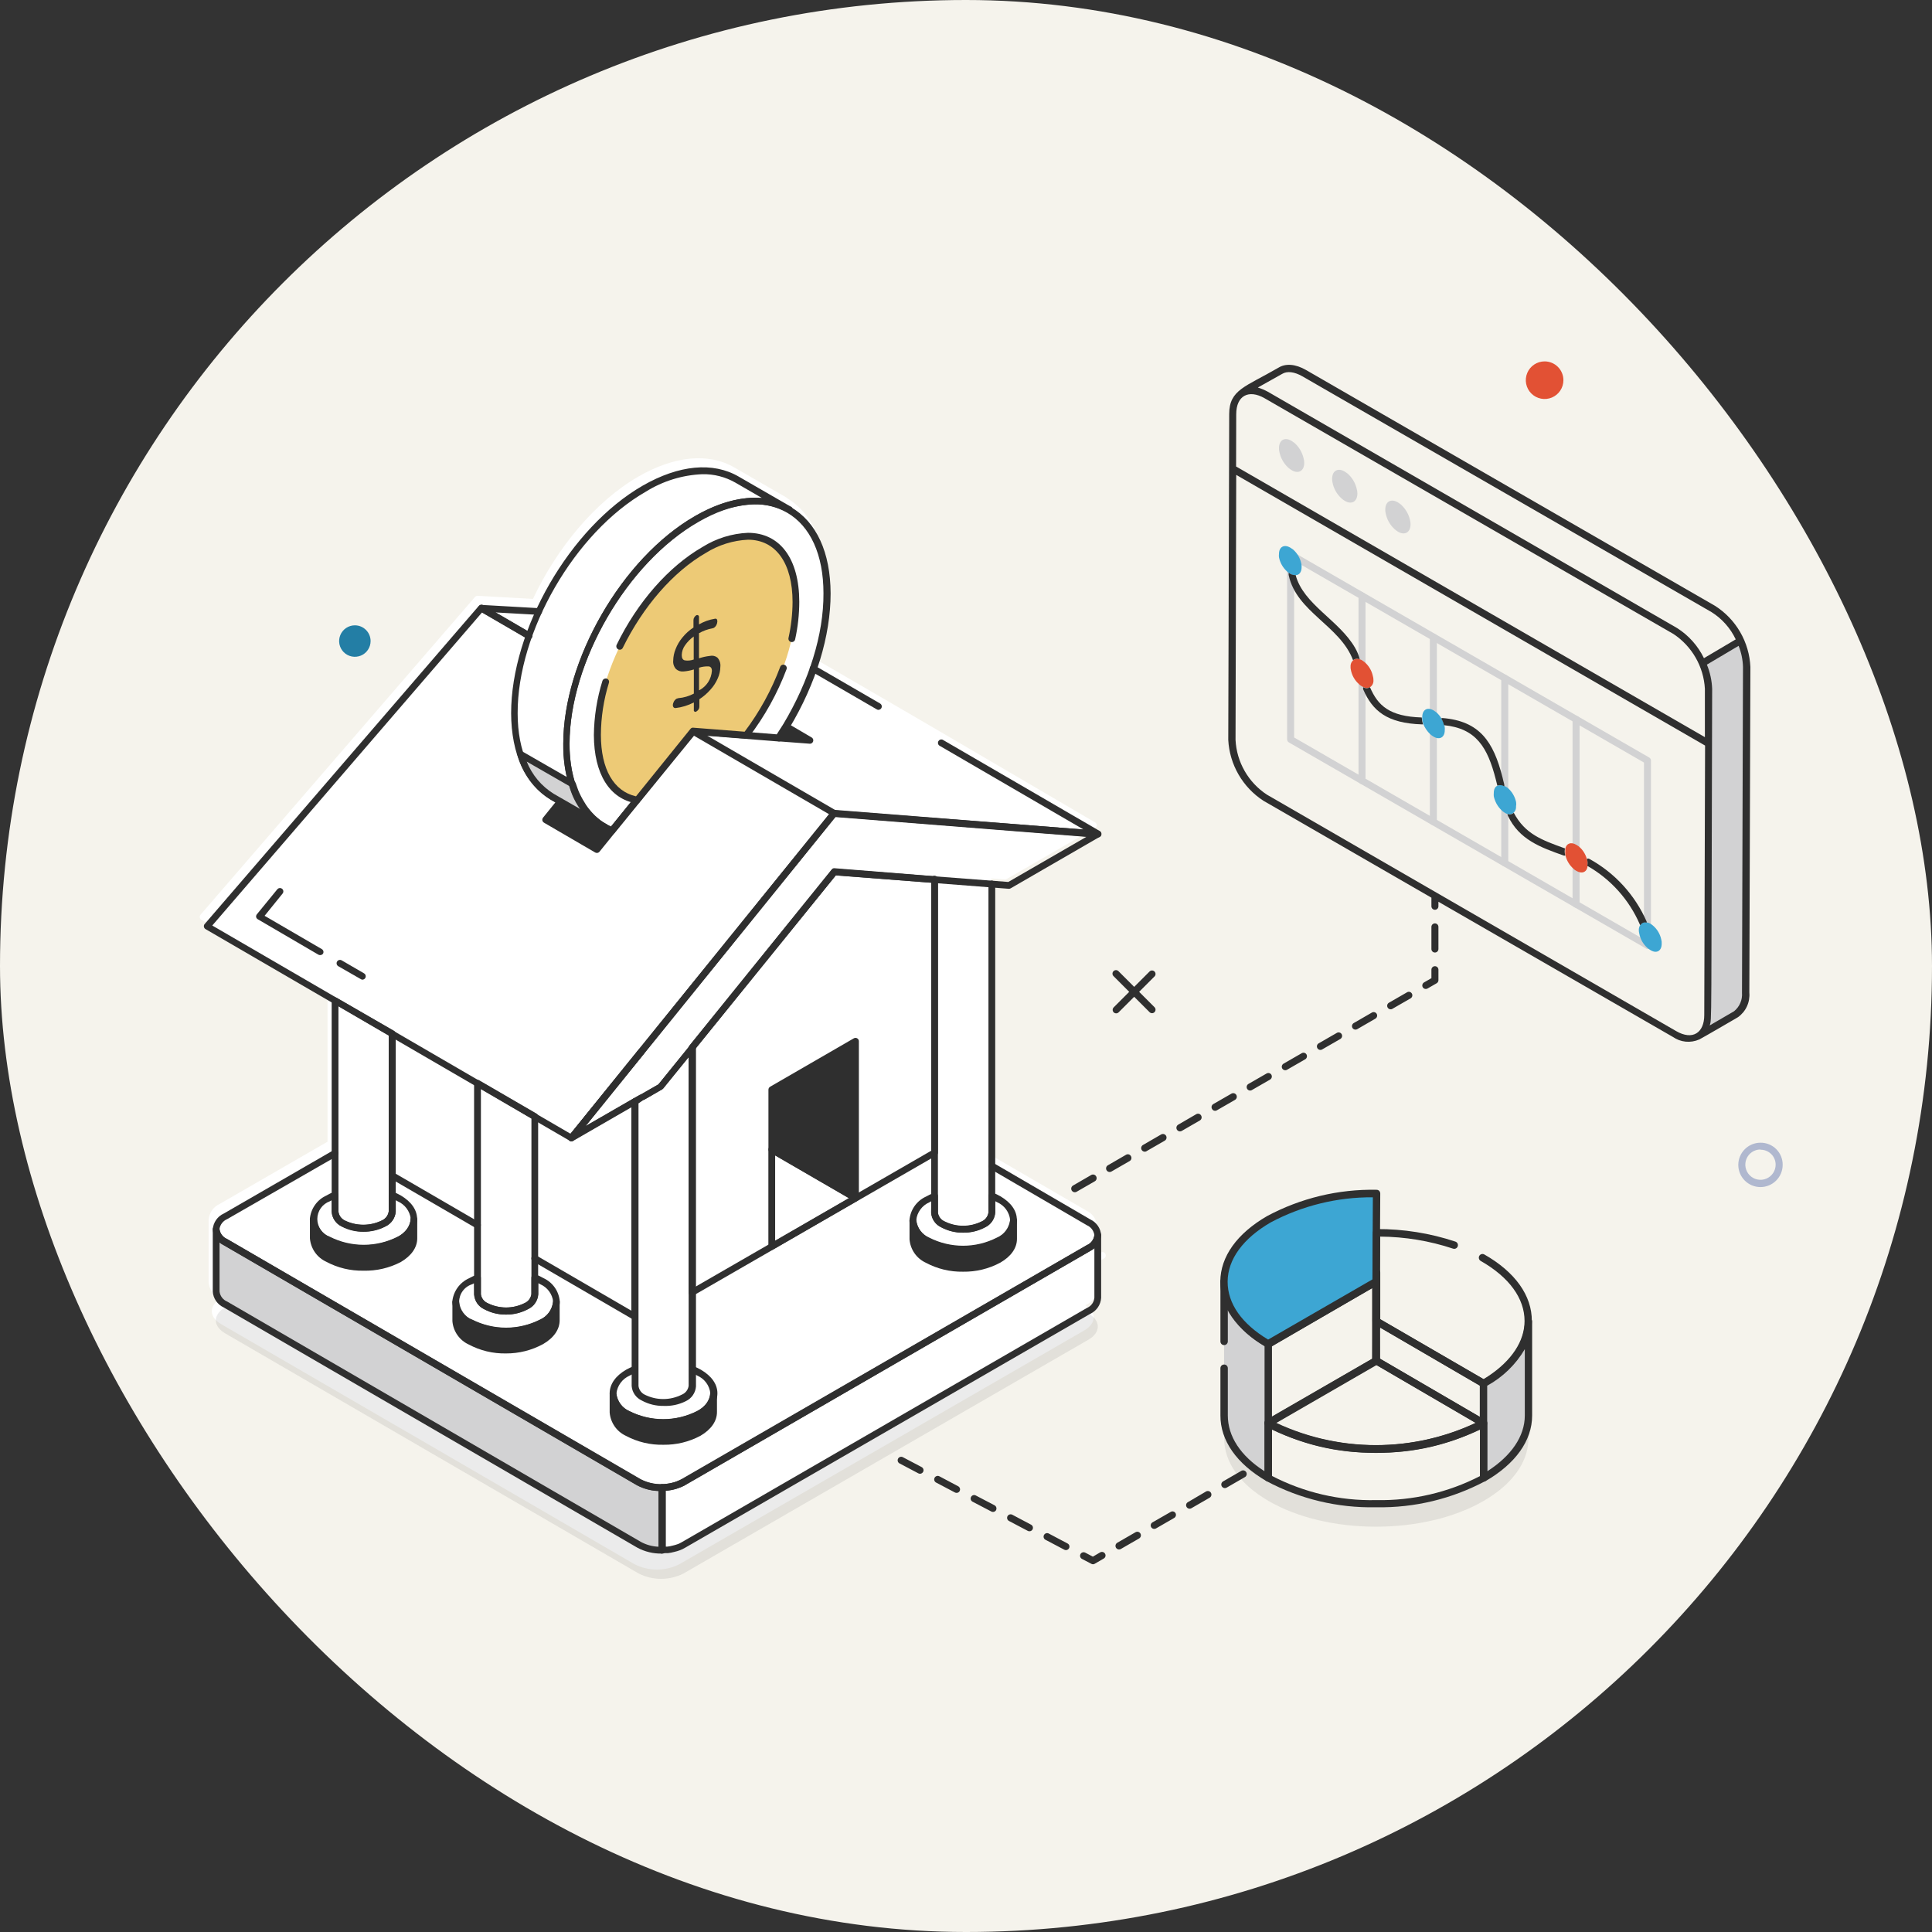 <svg width="186" height="186" viewBox="0 0 186 186" fill="none" xmlns="http://www.w3.org/2000/svg">
<rect x="0" y="0" width="186" height="186" fill="#333333" stroke="none"/>
<rect width="186" height="186" rx="93" fill="#F5F3EC"/>
<path d="M168.148 64.21L168.045 95.589C168.088 95.987 168.024 96.39 167.861 96.755C167.698 97.121 167.441 97.437 167.116 97.671L163.495 99.795C163.818 99.562 164.073 99.248 164.236 98.885C164.4 98.521 164.464 98.122 164.425 97.725L164.527 66.346C164.504 65.488 164.299 64.644 163.924 63.872L167.545 61.73C167.916 62.505 168.122 63.35 168.148 64.21Z" fill="#D2D2D3"/>
<path d="M158.626 91.359C158.566 91.358 158.508 91.341 158.457 91.311L124.084 71.475C124.033 71.446 123.991 71.404 123.961 71.353C123.932 71.302 123.916 71.245 123.915 71.186V53.396C123.916 53.337 123.932 53.278 123.961 53.226C123.991 53.175 124.033 53.131 124.084 53.1C124.135 53.071 124.194 53.055 124.253 53.055C124.312 53.055 124.371 53.071 124.422 53.1L158.776 72.93C158.827 72.961 158.87 73.004 158.899 73.056C158.929 73.108 158.945 73.166 158.945 73.225V91.021C158.945 91.08 158.929 91.138 158.899 91.189C158.87 91.239 158.827 91.281 158.776 91.311C158.731 91.338 158.679 91.355 158.626 91.359ZM124.591 70.999L158.27 90.448V73.413L124.591 53.981V70.999Z" fill="#D2D2D3"/>
<path d="M131.126 75.489C131.037 75.489 130.951 75.453 130.887 75.389C130.824 75.326 130.788 75.24 130.788 75.151V57.361C130.788 57.271 130.824 57.185 130.887 57.122C130.951 57.059 131.037 57.023 131.126 57.023C131.216 57.025 131.301 57.061 131.364 57.124C131.427 57.187 131.463 57.272 131.464 57.361V75.151C131.463 75.24 131.427 75.325 131.364 75.388C131.301 75.451 131.216 75.487 131.126 75.489Z" fill="#D2D2D3"/>
<path d="M137.994 79.447C137.904 79.447 137.818 79.412 137.755 79.348C137.691 79.285 137.656 79.199 137.656 79.109V61.344C137.656 61.254 137.691 61.168 137.755 61.105C137.818 61.041 137.904 61.006 137.994 61.006C138.083 61.006 138.169 61.041 138.233 61.105C138.296 61.168 138.332 61.254 138.332 61.344V79.115C138.33 79.204 138.294 79.288 138.23 79.35C138.167 79.412 138.082 79.447 137.994 79.447Z" fill="#D2D2D3"/>
<path d="M144.867 83.418C144.778 83.418 144.693 83.383 144.63 83.321C144.567 83.259 144.531 83.174 144.529 83.086V65.296C144.529 65.207 144.565 65.121 144.628 65.057C144.691 64.994 144.777 64.958 144.867 64.958C144.956 64.958 145.042 64.994 145.106 65.057C145.169 65.121 145.205 65.207 145.205 65.296V83.068C145.206 83.113 145.199 83.158 145.183 83.201C145.166 83.243 145.142 83.282 145.11 83.315C145.079 83.347 145.041 83.373 144.999 83.391C144.957 83.409 144.912 83.418 144.867 83.418Z" fill="#D2D2D3"/>
<path d="M151.734 87.389C151.645 87.389 151.559 87.353 151.495 87.29C151.432 87.226 151.396 87.14 151.396 87.051V69.261C151.396 69.171 151.432 69.085 151.495 69.022C151.559 68.959 151.645 68.923 151.734 68.923C151.824 68.923 151.91 68.959 151.973 69.022C152.037 69.085 152.072 69.171 152.072 69.261V87.051C152.072 87.14 152.037 87.226 151.973 87.29C151.91 87.353 151.824 87.389 151.734 87.389Z" fill="#D2D2D3"/>
<path d="M159.977 90.858C159.977 91.558 159.476 91.842 158.885 91.462C158.77 91.4 158.665 91.323 158.571 91.232C158.178 90.872 157.913 90.393 157.817 89.869C157.788 89.766 157.774 89.661 157.775 89.555C157.765 89.372 157.819 89.191 157.926 89.042C157.981 88.936 158.072 88.854 158.183 88.81C158.293 88.766 158.416 88.762 158.529 88.8C158.66 88.817 158.786 88.863 158.897 88.933C158.982 88.985 159.063 89.043 159.139 89.108C159.545 89.454 159.825 89.925 159.935 90.448C159.973 90.581 159.987 90.72 159.977 90.858Z" fill="#3DA6D3"/>
<path d="M152.845 83.206C152.86 83.255 152.86 83.308 152.845 83.357C152.79 83.961 152.32 84.166 151.764 83.846C151.649 83.786 151.545 83.706 151.457 83.611C151.098 83.29 150.844 82.87 150.726 82.404C150.719 82.357 150.709 82.311 150.696 82.265C150.684 82.163 150.684 82.059 150.696 81.957C150.689 81.877 150.689 81.796 150.696 81.716C150.793 81.197 151.239 81.022 151.764 81.336C151.849 81.39 151.939 81.444 152.024 81.511C152.379 81.818 152.637 82.223 152.766 82.675C152.79 82.731 152.809 82.79 152.82 82.85C152.844 82.967 152.852 83.087 152.845 83.206Z" fill="#E25134"/>
<path d="M145.953 77.637C145.963 77.748 145.948 77.86 145.908 77.965C145.869 78.07 145.806 78.164 145.724 78.24C145.646 78.316 145.547 78.368 145.44 78.389C145.333 78.411 145.222 78.401 145.121 78.361C145.034 78.339 144.953 78.302 144.879 78.252C144.769 78.189 144.668 78.112 144.577 78.023C144.188 77.658 143.92 77.182 143.811 76.659C143.802 76.555 143.802 76.45 143.811 76.345C143.811 75.953 143.962 75.7 144.203 75.633C144.311 75.589 144.428 75.572 144.544 75.583C144.659 75.595 144.77 75.635 144.867 75.7C144.885 75.695 144.904 75.695 144.921 75.7C145.005 75.75 145.085 75.804 145.163 75.863C145.567 76.216 145.846 76.69 145.959 77.214C145.982 77.354 145.98 77.497 145.953 77.637Z" fill="#3DA6D3"/>
<path d="M139.092 70.305C139.092 70.993 138.591 71.276 137.994 70.908C137.884 70.842 137.781 70.766 137.686 70.679C137.396 70.403 137.17 70.067 137.022 69.695C136.98 69.557 136.956 69.436 136.926 69.303C136.913 69.213 136.913 69.122 136.926 69.032C136.926 68.326 137.408 68.042 138.018 68.392C138.108 68.446 138.195 68.507 138.277 68.573C138.475 68.746 138.644 68.95 138.778 69.177C138.899 69.379 138.988 69.599 139.044 69.828C139.062 69.855 139.072 69.886 139.074 69.919C139.102 70.046 139.108 70.176 139.092 70.305Z" fill="#3DA6D3"/>
<path d="M132.225 65.471C132.237 65.601 132.215 65.731 132.161 65.85C132.107 65.969 132.023 66.071 131.917 66.147C131.82 66.209 131.706 66.242 131.591 66.242C131.475 66.242 131.362 66.209 131.265 66.147C131.215 66.13 131.166 66.108 131.12 66.081C131.009 66.019 130.908 65.942 130.819 65.851C130.419 65.494 130.149 65.014 130.052 64.487C130.027 64.385 130.017 64.279 130.022 64.174C130.015 64.061 130.033 63.948 130.076 63.843C130.119 63.739 130.185 63.645 130.269 63.57C130.357 63.495 130.465 63.446 130.579 63.43C130.693 63.414 130.81 63.431 130.915 63.48C130.992 63.497 131.066 63.527 131.132 63.57C131.211 63.624 131.295 63.679 131.374 63.745C131.78 64.091 132.06 64.562 132.17 65.085C132.21 65.21 132.228 65.34 132.225 65.471Z" fill="#E25134"/>
<path d="M125.309 54.609C125.309 55.08 125.08 55.363 124.742 55.375C124.551 55.398 124.358 55.351 124.199 55.243L124.078 55.158C124.013 55.118 123.954 55.07 123.903 55.013C123.506 54.653 123.235 54.175 123.131 53.65C123.119 53.545 123.119 53.44 123.131 53.336C123.131 52.648 123.631 52.364 124.235 52.732C124.32 52.782 124.403 52.837 124.482 52.895C124.886 53.248 125.166 53.722 125.279 54.247C125.308 54.365 125.318 54.487 125.309 54.609Z" fill="#3DA6D3"/>
<path d="M138.482 89.235C138.482 89.145 138.447 89.059 138.383 88.996C138.32 88.933 138.234 88.897 138.144 88.897C138.055 88.897 137.969 88.933 137.905 88.996C137.842 89.059 137.807 89.145 137.807 89.235V91.365C137.807 91.455 137.842 91.541 137.905 91.604C137.969 91.667 138.055 91.703 138.144 91.703C138.234 91.703 138.32 91.667 138.383 91.604C138.447 91.541 138.482 91.455 138.482 91.365V89.235Z" fill="#2F2F2F"/>
<path d="M138.145 93.019C138.055 93.019 137.969 93.054 137.906 93.118C137.842 93.181 137.807 93.267 137.807 93.356V94.171L137.095 94.582C137.018 94.628 136.962 94.703 136.94 94.789C136.917 94.876 136.929 94.968 136.974 95.046C137.019 95.122 137.093 95.178 137.178 95.2C137.264 95.223 137.356 95.211 137.433 95.167L138.314 94.66C138.364 94.63 138.407 94.588 138.436 94.537C138.466 94.487 138.482 94.429 138.483 94.37V93.356C138.483 93.267 138.447 93.181 138.384 93.118C138.32 93.054 138.234 93.019 138.145 93.019Z" fill="#2F2F2F"/>
<path d="M110.38 110.826L112.13 109.818C112.169 109.796 112.204 109.766 112.232 109.731C112.26 109.695 112.281 109.654 112.294 109.611C112.306 109.567 112.31 109.521 112.304 109.476C112.299 109.431 112.285 109.387 112.263 109.348C112.24 109.308 112.211 109.273 112.175 109.245C112.139 109.217 112.098 109.196 112.055 109.184C112.011 109.172 111.965 109.168 111.92 109.173C111.875 109.179 111.831 109.193 111.792 109.215L110.042 110.229C110.002 110.251 109.967 110.281 109.939 110.316C109.911 110.352 109.89 110.393 109.878 110.437C109.866 110.48 109.862 110.526 109.867 110.571C109.873 110.616 109.887 110.66 109.909 110.699C109.931 110.739 109.961 110.774 109.997 110.802C110.032 110.83 110.073 110.851 110.117 110.863C110.161 110.876 110.206 110.879 110.251 110.874C110.297 110.869 110.34 110.854 110.38 110.832V110.826Z" fill="#2F2F2F"/>
<path d="M117.144 106.898L118.894 105.89C118.974 105.845 119.033 105.77 119.058 105.682C119.083 105.594 119.072 105.499 119.027 105.419C118.982 105.339 118.908 105.28 118.819 105.255C118.731 105.231 118.637 105.242 118.556 105.287L116.806 106.294C116.768 106.317 116.734 106.347 116.707 106.382C116.68 106.418 116.661 106.458 116.649 106.501C116.638 106.545 116.636 106.59 116.642 106.634C116.648 106.678 116.663 106.721 116.686 106.759C116.706 106.799 116.734 106.834 116.769 106.863C116.803 106.892 116.843 106.913 116.885 106.926C116.928 106.939 116.973 106.943 117.018 106.938C117.062 106.934 117.105 106.92 117.144 106.898Z" fill="#2F2F2F"/>
<path d="M135.465 95.529L133.715 96.537C133.676 96.559 133.643 96.589 133.616 96.624C133.589 96.66 133.569 96.701 133.558 96.744C133.547 96.787 133.544 96.832 133.55 96.876C133.557 96.92 133.572 96.963 133.594 97.001C133.616 97.04 133.646 97.073 133.681 97.1C133.716 97.127 133.756 97.147 133.798 97.158C133.841 97.169 133.886 97.172 133.929 97.166C133.973 97.159 134.015 97.145 134.053 97.122L135.803 96.114C135.842 96.092 135.875 96.062 135.902 96.026C135.929 95.991 135.949 95.95 135.96 95.907C135.971 95.864 135.974 95.819 135.968 95.775C135.961 95.731 135.946 95.688 135.924 95.65C135.902 95.611 135.873 95.578 135.837 95.551C135.802 95.524 135.762 95.504 135.72 95.493C135.677 95.482 135.632 95.479 135.589 95.485C135.545 95.491 135.503 95.506 135.465 95.529Z" fill="#2F2F2F"/>
<path d="M128.701 99.439L126.951 100.447C126.912 100.47 126.878 100.5 126.851 100.535C126.824 100.571 126.805 100.611 126.793 100.654C126.782 100.698 126.78 100.743 126.786 100.787C126.792 100.831 126.807 100.873 126.83 100.912C126.852 100.95 126.881 100.984 126.916 101.011C126.951 101.038 126.991 101.057 127.034 101.069C127.076 101.08 127.121 101.082 127.165 101.076C127.208 101.07 127.251 101.055 127.288 101.033L129.038 100.025C129.116 99.979 129.173 99.905 129.197 99.818C129.22 99.731 129.209 99.639 129.165 99.56C129.143 99.522 129.113 99.488 129.077 99.461C129.042 99.434 129.001 99.414 128.958 99.403C128.915 99.392 128.87 99.389 128.826 99.395C128.781 99.402 128.739 99.417 128.701 99.439Z" fill="#2F2F2F"/>
<path d="M121.936 103.35L120.186 104.357C120.109 104.404 120.054 104.478 120.031 104.565C120.009 104.652 120.021 104.744 120.065 104.822C120.087 104.86 120.116 104.894 120.151 104.921C120.186 104.948 120.226 104.968 120.269 104.979C120.312 104.99 120.356 104.993 120.4 104.986C120.444 104.98 120.486 104.965 120.524 104.943L122.274 103.935C122.352 103.89 122.408 103.815 122.432 103.729C122.456 103.642 122.444 103.549 122.401 103.47C122.378 103.432 122.348 103.398 122.313 103.371C122.277 103.344 122.237 103.324 122.193 103.313C122.15 103.302 122.105 103.299 122.061 103.306C122.017 103.312 121.974 103.327 121.936 103.35Z" fill="#2F2F2F"/>
<path d="M115.177 107.26L113.433 108.274C113.353 108.319 113.294 108.394 113.269 108.482C113.244 108.57 113.256 108.665 113.3 108.745C113.345 108.825 113.42 108.884 113.508 108.909C113.597 108.933 113.691 108.922 113.771 108.877L115.515 107.87C115.593 107.824 115.65 107.75 115.673 107.663C115.697 107.576 115.686 107.484 115.642 107.405C115.621 107.364 115.593 107.328 115.558 107.299C115.524 107.269 115.484 107.247 115.44 107.234C115.397 107.22 115.351 107.216 115.306 107.22C115.261 107.225 115.217 107.238 115.177 107.26Z" fill="#2F2F2F"/>
<path d="M125.321 101.395L123.571 102.402C123.493 102.448 123.437 102.522 123.413 102.609C123.389 102.696 123.401 102.788 123.444 102.867C123.467 102.906 123.497 102.939 123.532 102.966C123.568 102.993 123.608 103.013 123.652 103.024C123.695 103.035 123.74 103.038 123.784 103.032C123.828 103.025 123.871 103.011 123.909 102.988L125.659 101.98C125.736 101.934 125.791 101.859 125.814 101.772C125.836 101.685 125.824 101.593 125.78 101.515C125.758 101.477 125.729 101.443 125.694 101.416C125.659 101.389 125.619 101.37 125.576 101.359C125.533 101.347 125.489 101.345 125.445 101.351C125.401 101.357 125.359 101.372 125.321 101.395Z" fill="#2F2F2F"/>
<path d="M132.074 97.484L130.33 98.492C130.252 98.538 130.195 98.612 130.172 98.699C130.148 98.785 130.159 98.878 130.203 98.957C130.226 98.995 130.255 99.029 130.291 99.056C130.326 99.083 130.367 99.103 130.41 99.114C130.453 99.125 130.498 99.128 130.543 99.121C130.587 99.115 130.629 99.1 130.668 99.078L132.412 98.07C132.489 98.024 132.546 97.95 132.57 97.863C132.594 97.776 132.582 97.684 132.538 97.605C132.516 97.567 132.486 97.533 132.451 97.506C132.415 97.479 132.374 97.459 132.331 97.448C132.288 97.437 132.243 97.434 132.199 97.44C132.155 97.447 132.112 97.462 132.074 97.484Z" fill="#2F2F2F"/>
<path d="M102.106 115.201C102.061 115.125 101.988 115.07 101.902 115.047C101.816 115.024 101.725 115.037 101.648 115.081L99.898 116.094C99.859 116.116 99.825 116.145 99.797 116.18C99.77 116.215 99.75 116.255 99.739 116.298C99.727 116.341 99.725 116.385 99.731 116.429C99.738 116.473 99.754 116.515 99.777 116.553C99.821 116.63 99.894 116.687 99.98 116.711C100.066 116.735 100.158 116.723 100.236 116.68L101.986 115.666C102.024 115.644 102.058 115.614 102.085 115.578C102.112 115.543 102.132 115.502 102.143 115.459C102.154 115.416 102.157 115.371 102.15 115.326C102.144 115.282 102.129 115.24 102.106 115.201Z" fill="#2F2F2F"/>
<path d="M105.522 113.24C105.475 113.163 105.401 113.108 105.314 113.085C105.227 113.063 105.135 113.075 105.057 113.119L103.307 114.133C103.268 114.155 103.233 114.185 103.205 114.221C103.177 114.256 103.156 114.297 103.143 114.341C103.131 114.385 103.127 114.43 103.133 114.476C103.138 114.521 103.152 114.564 103.174 114.604C103.197 114.643 103.226 114.678 103.262 114.706C103.298 114.735 103.339 114.755 103.382 114.768C103.426 114.78 103.472 114.784 103.517 114.778C103.562 114.773 103.606 114.759 103.645 114.737L105.395 113.729C105.437 113.706 105.474 113.676 105.503 113.638C105.532 113.601 105.553 113.558 105.565 113.512C105.577 113.466 105.58 113.418 105.572 113.372C105.565 113.325 105.547 113.28 105.522 113.24Z" fill="#2F2F2F"/>
<path d="M108.871 111.291C108.826 111.215 108.752 111.159 108.667 111.137C108.581 111.114 108.49 111.126 108.413 111.17L106.663 112.184C106.623 112.206 106.588 112.236 106.56 112.272C106.532 112.308 106.511 112.348 106.499 112.392C106.486 112.436 106.483 112.482 106.488 112.527C106.493 112.572 106.508 112.615 106.53 112.655C106.552 112.695 106.582 112.729 106.617 112.758C106.653 112.786 106.694 112.806 106.738 112.819C106.781 112.831 106.827 112.835 106.872 112.829C106.917 112.824 106.961 112.81 107 112.788L108.751 111.78C108.792 111.757 108.828 111.726 108.857 111.688C108.885 111.651 108.906 111.608 108.917 111.562C108.929 111.516 108.93 111.468 108.922 111.422C108.914 111.375 108.897 111.331 108.871 111.291Z" fill="#2F2F2F"/>
<path d="M86.918 140.287C86.878 140.266 86.835 140.254 86.79 140.25C86.746 140.246 86.701 140.251 86.658 140.264C86.616 140.278 86.576 140.299 86.542 140.328C86.508 140.357 86.48 140.392 86.459 140.432C86.439 140.471 86.426 140.515 86.422 140.559C86.418 140.604 86.423 140.648 86.437 140.691C86.45 140.734 86.472 140.773 86.5 140.807C86.529 140.842 86.564 140.87 86.604 140.89L88.414 141.844C88.494 141.885 88.588 141.894 88.674 141.866C88.76 141.839 88.831 141.779 88.873 141.699C88.915 141.619 88.923 141.526 88.895 141.44C88.868 141.354 88.808 141.282 88.728 141.24L86.918 140.287Z" fill="#2F2F2F"/>
<path d="M93.942 143.974C93.903 143.953 93.861 143.94 93.817 143.935C93.773 143.931 93.728 143.935 93.686 143.948C93.644 143.961 93.605 143.982 93.571 144.01C93.537 144.039 93.51 144.073 93.489 144.112C93.468 144.152 93.455 144.195 93.45 144.239C93.446 144.283 93.45 144.328 93.463 144.371C93.476 144.413 93.497 144.453 93.526 144.487C93.554 144.522 93.589 144.55 93.628 144.571L95.438 145.518C95.478 145.54 95.52 145.553 95.565 145.557C95.609 145.562 95.654 145.557 95.697 145.544C95.739 145.532 95.779 145.51 95.813 145.482C95.847 145.454 95.876 145.419 95.897 145.38C95.936 145.299 95.943 145.207 95.916 145.122C95.889 145.036 95.83 144.965 95.752 144.921L93.942 143.974Z" fill="#2F2F2F"/>
<path d="M90.436 142.127C90.356 142.086 90.262 142.077 90.176 142.105C90.09 142.132 90.019 142.192 89.977 142.272C89.936 142.352 89.927 142.445 89.954 142.531C89.982 142.617 90.042 142.689 90.122 142.731L91.932 143.684C91.972 143.705 92.014 143.718 92.059 143.723C92.103 143.727 92.148 143.723 92.19 143.71C92.233 143.697 92.273 143.676 92.307 143.648C92.341 143.619 92.37 143.585 92.391 143.545C92.431 143.465 92.439 143.372 92.412 143.286C92.385 143.201 92.325 143.129 92.246 143.087L90.436 142.127Z" fill="#2F2F2F"/>
<path d="M97.454 145.826C97.374 145.785 97.281 145.777 97.195 145.804C97.108 145.831 97.037 145.891 96.995 145.971C96.954 146.051 96.945 146.145 96.973 146.231C97 146.317 97.06 146.388 97.14 146.43L98.95 147.383C99.031 147.424 99.123 147.431 99.209 147.404C99.295 147.377 99.367 147.318 99.409 147.239C99.449 147.159 99.457 147.067 99.43 146.982C99.402 146.898 99.343 146.827 99.264 146.786L97.454 145.826Z" fill="#2F2F2F"/>
<path d="M100.966 147.637C100.886 147.595 100.793 147.587 100.707 147.614C100.621 147.641 100.549 147.702 100.507 147.782C100.466 147.862 100.458 147.955 100.485 148.041C100.512 148.127 100.572 148.199 100.652 148.24L102.463 149.194C102.502 149.215 102.545 149.227 102.59 149.231C102.635 149.235 102.679 149.231 102.722 149.217C102.765 149.204 102.804 149.182 102.838 149.153C102.873 149.124 102.901 149.089 102.921 149.049C102.942 149.01 102.955 148.967 102.959 148.923C102.963 148.879 102.958 148.834 102.944 148.792C102.931 148.75 102.909 148.711 102.88 148.677C102.851 148.644 102.816 148.616 102.776 148.596L100.966 147.637Z" fill="#2F2F2F"/>
<path d="M105.926 149.447L105.214 149.864L104.478 149.477C104.398 149.436 104.305 149.428 104.219 149.455C104.133 149.482 104.061 149.542 104.019 149.622C103.978 149.702 103.97 149.796 103.997 149.882C104.024 149.968 104.084 150.039 104.164 150.081L105.063 150.552C105.112 150.581 105.169 150.597 105.226 150.597C105.284 150.597 105.34 150.581 105.389 150.552L106.264 150.045C106.341 150 106.398 149.927 106.422 149.841C106.446 149.756 106.434 149.664 106.391 149.586C106.347 149.506 106.274 149.447 106.187 149.421C106.1 149.395 106.006 149.404 105.926 149.447Z" fill="#2F2F2F"/>
<path d="M109.324 147.51L107.568 148.524C107.488 148.569 107.429 148.644 107.404 148.732C107.379 148.82 107.39 148.915 107.435 148.995C107.48 149.075 107.555 149.134 107.643 149.159C107.731 149.183 107.826 149.172 107.906 149.127L109.662 148.114C109.742 148.069 109.801 147.994 109.826 147.906C109.851 147.817 109.839 147.723 109.795 147.643C109.75 147.563 109.675 147.504 109.587 147.479C109.498 147.454 109.404 147.465 109.324 147.51Z" fill="#2F2F2F"/>
<path d="M116.113 143.588L114.357 144.62C114.318 144.642 114.285 144.671 114.258 144.706C114.231 144.741 114.211 144.781 114.2 144.824C114.189 144.867 114.186 144.911 114.192 144.955C114.198 144.999 114.213 145.041 114.236 145.079C114.28 145.156 114.353 145.213 114.439 145.236C114.525 145.26 114.617 145.249 114.695 145.205L116.451 144.191C116.49 144.169 116.525 144.14 116.553 144.104C116.581 144.068 116.602 144.027 116.614 143.984C116.627 143.94 116.63 143.894 116.625 143.849C116.62 143.804 116.606 143.76 116.583 143.721C116.561 143.681 116.531 143.646 116.496 143.618C116.46 143.59 116.419 143.569 116.375 143.557C116.332 143.545 116.286 143.541 116.241 143.546C116.196 143.552 116.152 143.566 116.113 143.588Z" fill="#2F2F2F"/>
<path d="M119.51 141.602L117.754 142.616C117.674 142.661 117.615 142.736 117.59 142.824C117.565 142.912 117.576 143.007 117.621 143.087C117.666 143.167 117.741 143.226 117.829 143.251C117.917 143.276 118.012 143.264 118.092 143.22L119.848 142.206C119.928 142.161 119.987 142.086 120.012 141.998C120.037 141.91 120.026 141.815 119.981 141.735C119.936 141.655 119.861 141.596 119.773 141.571C119.685 141.546 119.59 141.558 119.51 141.602Z" fill="#2F2F2F"/>
<path d="M112.721 145.549L110.953 146.563C110.876 146.607 110.819 146.68 110.795 146.766C110.771 146.852 110.783 146.944 110.826 147.021C110.872 147.099 110.946 147.156 111.033 147.18C111.12 147.203 111.212 147.192 111.291 147.148L113.047 146.134C113.124 146.088 113.179 146.013 113.202 145.926C113.224 145.84 113.212 145.747 113.168 145.67C113.123 145.595 113.052 145.541 112.969 145.519C112.885 145.496 112.797 145.507 112.721 145.549Z" fill="#2F2F2F"/>
<path d="M121.628 77.088L137.807 86.423V87.25C137.807 87.339 137.842 87.425 137.906 87.489C137.969 87.552 138.055 87.588 138.145 87.588C138.234 87.588 138.32 87.552 138.383 87.489C138.447 87.425 138.482 87.339 138.482 87.25V86.815L161.039 99.82C161.407 100.079 161.835 100.238 162.282 100.283C162.73 100.327 163.181 100.255 163.592 100.073C163.719 100.031 167.436 97.864 167.315 97.931C167.69 97.666 167.989 97.308 168.181 96.892C168.374 96.476 168.454 96.016 168.414 95.559L168.516 64.21C168.463 63.028 168.126 61.876 167.533 60.852C166.941 59.828 166.111 58.962 165.113 58.326L125.719 35.612C124.724 35.045 123.782 34.967 123.088 35.395C119.89 37.254 118.345 37.507 118.339 39.861L118.249 71.24C118.312 72.412 118.651 73.552 119.239 74.568C119.826 75.584 120.645 76.448 121.628 77.088ZM167.804 64.204L167.708 95.583C167.734 95.919 167.678 96.256 167.544 96.565C167.411 96.874 167.204 97.146 166.941 97.358L164.6 98.721C164.805 97.991 164.739 99.789 164.835 66.328C164.806 65.524 164.635 64.731 164.328 63.987L167.382 62.176C167.64 62.822 167.783 63.509 167.804 64.204ZM123.432 35.999C123.915 35.703 124.609 35.788 125.382 36.228L164.775 58.93C165.786 59.565 166.594 60.475 167.104 61.555L164.045 63.365C163.468 62.176 162.572 61.171 161.456 60.463L122.069 37.719C121.759 37.55 121.434 37.412 121.097 37.308L123.432 35.999ZM119.015 39.885C119.015 38.075 120.222 37.471 121.737 38.334L161.118 61.042C161.995 61.625 162.724 62.404 163.247 63.317C163.771 64.23 164.075 65.253 164.135 66.304V70.969L119.003 44.912L119.015 39.885ZM119.015 45.72L164.153 71.777L164.075 97.726C164.075 99.421 162.964 100.194 161.365 99.264L121.966 76.502C121.084 75.923 120.352 75.144 119.828 74.229C119.303 73.314 119.002 72.288 118.949 71.234L119.015 45.72Z" fill="#2F2F2F"/>
<path d="M136.901 69.738C136.933 69.744 136.966 69.744 136.998 69.738C136.931 69.522 136.891 69.299 136.877 69.074C133.769 68.977 132.653 67.933 131.893 66.159C131.795 66.222 131.682 66.255 131.567 66.255C131.451 66.255 131.338 66.222 131.241 66.159C131.223 66.231 131.223 66.305 131.241 66.376C132.134 68.428 133.522 69.635 136.901 69.738Z" fill="#2F2F2F"/>
<path d="M150.546 82.368C150.581 82.377 150.619 82.377 150.654 82.368H150.696C150.632 82.144 150.622 81.908 150.666 81.68C148.433 80.877 146.822 80.298 145.736 78.246C145.658 78.322 145.559 78.374 145.452 78.395C145.345 78.417 145.234 78.407 145.133 78.367C145.131 78.428 145.145 78.488 145.175 78.542C146.255 80.847 148.319 81.577 150.546 82.368Z" fill="#2F2F2F"/>
<path d="M152.814 83.358C155.067 84.637 156.842 86.616 157.871 88.994C157.883 89.024 157.901 89.051 157.925 89.072C157.981 88.967 158.072 88.885 158.183 88.84C158.293 88.796 158.416 88.793 158.529 88.831C158.536 88.795 158.536 88.758 158.529 88.722C157.405 86.158 155.466 84.037 153.013 82.688C152.976 82.667 152.935 82.656 152.893 82.656C152.85 82.656 152.809 82.667 152.772 82.688C152.849 82.903 152.864 83.135 152.814 83.358Z" fill="#2F2F2F"/>
<path d="M144.004 75.036L144.155 75.639C144.262 75.595 144.379 75.578 144.495 75.589C144.611 75.601 144.722 75.641 144.819 75.706C144.861 75.543 144.776 75.41 144.656 74.855C143.781 71.397 142.459 69.424 138.887 69.128C138.84 69.126 138.794 69.139 138.754 69.164C138.875 69.367 138.964 69.587 139.02 69.816C142.127 70.13 143.214 71.952 144.004 75.036Z" fill="#2F2F2F"/>
<path d="M130.263 63.564C130.351 63.489 130.458 63.44 130.573 63.424C130.687 63.408 130.804 63.425 130.909 63.474C130.813 63.089 130.662 62.719 130.462 62.376C128.93 59.708 125.484 58.2 124.736 55.364C124.616 55.373 124.496 55.358 124.382 55.321C124.268 55.284 124.163 55.224 124.072 55.146C124.05 55.227 124.05 55.313 124.072 55.394C124.832 58.93 129.014 60.233 130.263 63.564Z" fill="#2F2F2F"/>
<path d="M150.515 36.602C150.515 36.96 150.409 37.31 150.21 37.608C150.011 37.906 149.728 38.138 149.398 38.275C149.067 38.412 148.703 38.447 148.352 38.378C148 38.308 147.678 38.135 147.425 37.882C147.171 37.629 146.999 37.306 146.929 36.955C146.859 36.604 146.895 36.24 147.032 35.909C147.169 35.578 147.401 35.296 147.699 35.097C147.997 34.898 148.347 34.792 148.705 34.792C149.185 34.792 149.645 34.983 149.985 35.322C150.324 35.661 150.515 36.122 150.515 36.602Z" fill="#E25134"/>
<path d="M169.488 114.284C168.921 114.284 168.378 114.059 167.977 113.659C167.577 113.258 167.351 112.715 167.351 112.148C167.351 111.582 167.577 111.038 167.977 110.638C168.378 110.237 168.921 110.012 169.488 110.012C169.769 110.009 170.048 110.062 170.309 110.168C170.57 110.274 170.806 110.431 171.005 110.63C171.204 110.829 171.362 111.066 171.468 111.327C171.574 111.587 171.627 111.867 171.624 112.148C171.622 112.714 171.397 113.257 170.996 113.657C170.596 114.057 170.054 114.283 169.488 114.284ZM169.488 110.664C169.199 110.664 168.916 110.749 168.676 110.91C168.436 111.07 168.249 111.298 168.138 111.565C168.028 111.832 167.999 112.126 168.055 112.409C168.112 112.692 168.251 112.952 168.455 113.157C168.659 113.361 168.919 113.5 169.203 113.556C169.486 113.613 169.78 113.584 170.046 113.473C170.313 113.363 170.541 113.175 170.702 112.935C170.862 112.695 170.948 112.413 170.948 112.124C170.947 111.934 170.909 111.745 170.835 111.57C170.761 111.394 170.653 111.235 170.517 111.102C170.381 110.968 170.22 110.863 170.044 110.792C169.867 110.721 169.678 110.685 169.488 110.688V110.664Z" fill="#B0B8CF"/>
<path d="M125.563 44.562C125.563 45.34 125.001 45.654 124.356 45.268C124.233 45.194 124.118 45.109 124.012 45.014C123.574 44.606 123.278 44.069 123.167 43.481C123.14 43.371 123.127 43.257 123.131 43.143C123.131 42.365 123.68 42.051 124.338 42.443C124.434 42.502 124.527 42.566 124.615 42.636C125.063 43.028 125.373 43.553 125.502 44.133C125.543 44.272 125.563 44.417 125.563 44.562Z" fill="#D2D2D3"/>
<path d="M130.68 47.513C130.68 48.291 130.119 48.611 129.473 48.219C129.348 48.149 129.232 48.064 129.129 47.965C128.691 47.56 128.394 47.025 128.284 46.439C128.258 46.328 128.245 46.214 128.248 46.101C128.248 45.322 128.797 45.008 129.455 45.395C129.551 45.453 129.644 45.518 129.733 45.588C130.181 45.981 130.492 46.507 130.62 47.09C130.66 47.227 130.681 47.37 130.68 47.513Z" fill="#D2D2D3"/>
<path d="M135.797 50.481C135.797 51.26 135.236 51.574 134.59 51.188C134.469 51.115 134.356 51.03 134.252 50.934C133.811 50.528 133.512 49.991 133.401 49.401C133.374 49.291 133.362 49.177 133.365 49.063C133.365 48.285 133.914 47.971 134.572 48.363C134.67 48.42 134.763 48.485 134.85 48.556C135.297 48.95 135.609 49.473 135.743 50.053C135.782 50.192 135.8 50.337 135.797 50.481Z" fill="#D2D2D3"/>
<path d="M38.962 137.734L61.102 150.6C61.768 150.933 62.502 151.107 63.247 151.107C63.992 151.107 64.727 150.933 65.393 150.6L104.394 128.079C105.546 127.409 105.6 126.335 104.49 125.665L104.575 125.617C104.869 125.479 105.122 125.263 105.304 124.993C105.487 124.724 105.593 124.409 105.612 124.084V121.544L106.3 121.145C106.373 121.102 106.426 121.031 106.447 120.949C106.469 120.866 106.457 120.779 106.415 120.705C106.395 120.667 106.367 120.634 106.334 120.607C106.301 120.58 106.262 120.561 106.221 120.549C106.18 120.538 106.136 120.535 106.094 120.541C106.052 120.547 106.011 120.562 105.975 120.584L105.612 120.789V118.05C105.619 118.018 105.619 117.985 105.612 117.953C105.573 117.652 105.459 117.365 105.28 117.119C105.1 116.873 104.862 116.676 104.587 116.547L95.432 111.231V84.57L96.724 84.673C96.789 84.682 96.855 84.667 96.911 84.631L105.468 79.689C105.492 79.668 105.513 79.644 105.528 79.616C105.555 79.593 105.575 79.564 105.588 79.532C105.6 79.482 105.6 79.43 105.588 79.381C105.57 79.324 105.539 79.272 105.498 79.23C105.498 79.23 105.498 79.23 105.468 79.2L90.327 70.329L84.341 66.841L78.27 63.317C79.075 61.036 79.496 58.639 79.519 56.22C79.519 52.328 78.18 49.413 75.784 47.965C75.763 47.94 75.739 47.918 75.712 47.899L70.715 45.014C68.229 43.566 64.946 43.88 61.464 45.877C57.294 48.291 53.619 52.751 51.308 57.663L45.998 57.361H45.968C45.923 57.36 45.878 57.37 45.838 57.389C45.797 57.407 45.761 57.435 45.732 57.469L19.307 88.064C19.275 88.1 19.252 88.142 19.239 88.188C19.226 88.234 19.225 88.283 19.235 88.33C19.242 88.376 19.261 88.421 19.288 88.46C19.315 88.498 19.35 88.53 19.392 88.553L31.533 95.614V109.915L21.148 115.908C20.845 116.044 20.585 116.262 20.398 116.537C20.211 116.811 20.103 117.132 20.086 117.464V123.451C20.107 123.776 20.216 124.09 20.401 124.359C20.585 124.627 20.839 124.841 21.136 124.977L21.214 125.026C20.11 125.714 20.104 126.782 21.274 127.47L38.34 137.378L38.962 137.734Z" fill="white"/>
<g opacity="0.1">
<path d="M104.792 128.972L65.791 151.493C65.125 151.826 64.39 152 63.646 152C62.901 152 62.166 151.826 61.5 151.493L21.673 128.363C20.466 127.657 20.502 126.552 21.673 125.864L27.104 122.727L61.5 142.695C62.333 143.135 63.282 143.303 64.216 143.177C64.062 143.203 63.907 143.217 63.751 143.22V149.254C64.478 149.254 65.193 149.073 65.833 148.729L104.599 126.359L104.834 126.486C105.987 127.162 105.975 128.284 104.792 128.972Z" fill="#2F2F2F"/>
</g>
<path d="M61.47 142.707C62.167 143.07 62.947 143.247 63.733 143.22V149.254C62.968 149.274 62.21 149.093 61.536 148.729L21.709 125.605C21.463 125.495 21.251 125.321 21.095 125.102C20.939 124.882 20.845 124.624 20.822 124.356V118.358C20.848 118.617 20.942 118.865 21.095 119.077C21.247 119.289 21.453 119.457 21.691 119.565L61.47 142.707Z" fill="#D2D2D3"/>
<path d="M63.721 149.568C62.899 149.585 62.086 149.39 61.361 149.001L21.534 125.87C21.238 125.734 20.984 125.52 20.799 125.252C20.614 124.983 20.505 124.669 20.484 124.344V118.352C20.484 118.265 20.518 118.182 20.579 118.121C20.64 118.06 20.723 118.026 20.81 118.026C20.896 118.027 20.978 118.062 21.038 118.123C21.099 118.184 21.134 118.266 21.136 118.352C21.163 118.554 21.242 118.745 21.366 118.907C21.49 119.069 21.654 119.196 21.842 119.275L61.669 142.435C62.321 142.76 63.042 142.919 63.769 142.9C63.812 142.899 63.855 142.907 63.895 142.923C63.935 142.939 63.971 142.963 64.002 142.993C64.032 143.024 64.056 143.06 64.072 143.1C64.088 143.14 64.096 143.183 64.095 143.226V149.26C64.093 149.306 64.082 149.351 64.061 149.391C64.041 149.432 64.012 149.468 63.977 149.497C63.941 149.526 63.9 149.548 63.856 149.56C63.812 149.572 63.766 149.575 63.721 149.568ZM21.136 119.577V124.338C21.162 124.551 21.244 124.754 21.375 124.924C21.505 125.095 21.679 125.228 21.878 125.309L61.706 148.446C62.233 148.732 62.82 148.891 63.419 148.91V143.546C62.687 143.524 61.968 143.336 61.319 142.996L21.492 119.842C21.365 119.764 21.246 119.675 21.136 119.577Z" fill="#2F2F2F"/>
<path d="M63.721 149.568C63.635 149.567 63.553 149.532 63.492 149.471C63.431 149.408 63.396 149.324 63.395 149.236V143.201C63.395 143.117 63.429 143.035 63.489 142.975C63.549 142.915 63.63 142.882 63.715 142.882C64.37 142.878 65.013 142.717 65.592 142.411L104.617 119.878C104.815 119.797 104.988 119.665 105.119 119.496C105.249 119.326 105.332 119.125 105.359 118.913C105.359 118.826 105.393 118.743 105.455 118.682C105.516 118.621 105.599 118.587 105.685 118.587C105.771 118.587 105.854 118.621 105.915 118.682C105.977 118.743 106.011 118.826 106.011 118.913V124.947C105.992 125.272 105.885 125.586 105.703 125.856C105.52 126.126 105.268 126.341 104.973 126.48L104.732 126.619L65.966 149.001C65.809 149.097 65.643 149.177 65.471 149.242C65.285 149.313 65.093 149.369 64.898 149.411C64.701 149.467 64.499 149.505 64.294 149.526C64.125 149.526 63.993 149.526 63.854 149.526C63.811 149.545 63.767 149.559 63.721 149.568ZM64.071 143.533V148.898H64.246C64.42 148.881 64.591 148.848 64.759 148.801C64.927 148.764 65.092 148.716 65.254 148.657C65.392 148.603 65.525 148.539 65.652 148.463L104.653 125.913C104.847 125.83 105.015 125.697 105.14 125.527C105.264 125.357 105.34 125.157 105.359 124.947V120.156C105.227 120.265 105.086 120.361 104.937 120.445L65.942 142.99C65.363 143.3 64.726 143.483 64.071 143.527V143.533Z" fill="#2F2F2F"/>
<path d="M63.606 143.539C62.812 143.551 62.029 143.358 61.331 142.978L21.528 119.878C21.233 119.742 20.981 119.528 20.798 119.261C20.614 118.993 20.506 118.681 20.484 118.357C20.506 118.031 20.617 117.716 20.804 117.447C20.991 117.178 21.247 116.965 21.546 116.831L32.094 110.742C32.169 110.699 32.259 110.687 32.343 110.71C32.426 110.732 32.498 110.787 32.541 110.863C32.584 110.938 32.596 111.027 32.573 111.111C32.55 111.195 32.495 111.266 32.42 111.309L21.872 117.368C21.676 117.451 21.505 117.582 21.375 117.75C21.245 117.918 21.16 118.117 21.13 118.327C21.158 118.534 21.239 118.731 21.366 118.897C21.493 119.063 21.661 119.193 21.854 119.275L61.681 142.405C62.455 142.808 63.334 142.962 64.198 142.845C64.369 142.828 64.538 142.798 64.705 142.755C64.877 142.719 65.047 142.668 65.212 142.604C65.347 142.553 65.48 142.494 65.61 142.429H65.646L104.629 119.878C104.825 119.796 104.996 119.663 105.124 119.494C105.252 119.324 105.333 119.124 105.359 118.913C105.332 118.705 105.252 118.508 105.126 118.341C105 118.174 104.833 118.042 104.641 117.959L95.324 112.528C95.257 112.481 95.211 112.411 95.194 112.332C95.177 112.252 95.19 112.169 95.231 112.099C95.272 112.029 95.337 111.976 95.415 111.952C95.492 111.927 95.576 111.933 95.65 111.967L104.967 117.398C105.26 117.534 105.512 117.746 105.696 118.013C105.879 118.279 105.988 118.59 106.011 118.913C105.986 119.239 105.874 119.554 105.687 119.823C105.501 120.092 105.246 120.307 104.949 120.445L65.984 142.96L65.936 142.996C65.771 143.084 65.599 143.159 65.423 143.22C65.228 143.301 65.026 143.364 64.819 143.407C64.62 143.451 64.419 143.484 64.216 143.503C64.013 143.526 63.81 143.539 63.606 143.539Z" fill="#2F2F2F"/>
<path d="M61.108 127.071C61.051 127.072 60.995 127.058 60.945 127.029L51.32 121.435C51.283 121.414 51.25 121.385 51.224 121.351C51.197 121.317 51.178 121.278 51.167 121.237C51.156 121.195 51.153 121.152 51.158 121.109C51.164 121.067 51.178 121.026 51.2 120.989C51.245 120.915 51.316 120.862 51.4 120.841C51.483 120.82 51.571 120.831 51.646 120.874L60.782 126.184V106.602L55.182 109.837C55.116 109.873 55.039 109.886 54.964 109.873C54.89 109.86 54.822 109.822 54.772 109.764C54.723 109.706 54.697 109.632 54.697 109.556C54.697 109.48 54.723 109.407 54.772 109.348L61.531 100.984C61.587 100.927 61.663 100.892 61.743 100.887C61.824 100.882 61.904 100.907 61.967 100.957C62.03 101.008 62.072 101.08 62.085 101.159C62.098 101.239 62.081 101.321 62.038 101.389L56.371 108.413L60.945 105.776C60.994 105.746 61.051 105.73 61.108 105.73C61.166 105.73 61.222 105.746 61.271 105.776C61.321 105.805 61.361 105.846 61.39 105.896C61.419 105.946 61.434 106.002 61.434 106.059V126.77C61.434 126.812 61.426 126.854 61.409 126.893C61.393 126.933 61.369 126.968 61.338 126.998C61.308 127.028 61.272 127.051 61.232 127.067C61.193 127.083 61.151 127.09 61.108 127.089V127.071Z" fill="#2F2F2F"/>
<path d="M45.968 118.267C45.91 118.268 45.854 118.254 45.805 118.225L37.61 113.464C37.572 113.442 37.54 113.414 37.513 113.38C37.487 113.346 37.468 113.307 37.456 113.266C37.445 113.224 37.442 113.181 37.448 113.138C37.454 113.095 37.468 113.054 37.489 113.017C37.51 112.98 37.539 112.947 37.573 112.921C37.607 112.895 37.646 112.875 37.688 112.865C37.73 112.854 37.773 112.852 37.816 112.858C37.858 112.865 37.899 112.88 37.936 112.903L46.13 117.664C46.168 117.684 46.2 117.712 46.227 117.746C46.253 117.78 46.272 117.818 46.282 117.859C46.293 117.901 46.295 117.944 46.289 117.986C46.283 118.028 46.268 118.068 46.245 118.104C46.217 118.154 46.177 118.195 46.128 118.223C46.08 118.252 46.024 118.267 45.968 118.267Z" fill="#2F2F2F"/>
<path d="M66.624 124.773C66.567 124.77 66.512 124.755 66.461 124.73C66.412 124.701 66.371 124.66 66.342 124.61C66.313 124.56 66.298 124.504 66.298 124.447V100.864C66.297 100.789 66.323 100.716 66.37 100.659L80.069 83.708C80.1 83.665 80.142 83.63 80.191 83.609C80.24 83.588 80.293 83.58 80.346 83.587L90.001 84.359C90.082 84.366 90.157 84.402 90.212 84.461C90.267 84.521 90.297 84.599 90.297 84.679V110.972C90.297 111.028 90.283 111.084 90.254 111.133C90.225 111.182 90.184 111.222 90.134 111.249L66.787 124.706C66.738 124.741 66.682 124.763 66.624 124.773ZM66.95 100.979V123.879L89.651 110.785V84.981L80.467 84.275L66.95 100.979Z" fill="#2F2F2F"/>
<path d="M82.362 100.248V115.352L74.3 110.67V104.907L82.362 100.248Z" fill="#2F2F2F"/>
<path d="M82.362 115.654C82.305 115.654 82.248 115.64 82.199 115.612L74.142 110.953C74.093 110.924 74.052 110.882 74.024 110.833C73.995 110.783 73.98 110.727 73.98 110.67V104.907C73.98 104.849 73.995 104.793 74.024 104.743C74.052 104.694 74.093 104.652 74.142 104.623L82.199 99.964C82.248 99.934 82.304 99.919 82.362 99.919C82.419 99.919 82.475 99.934 82.525 99.964C82.574 99.992 82.615 100.032 82.644 100.081C82.673 100.13 82.688 100.185 82.687 100.242V115.328C82.688 115.386 82.674 115.442 82.645 115.492C82.616 115.542 82.575 115.584 82.525 115.612C82.475 115.641 82.419 115.656 82.362 115.654ZM74.625 110.482L82.036 114.791V100.815L74.625 105.094V110.482Z" fill="#2F2F2F"/>
<path d="M74.3 120.337C74.243 120.338 74.186 120.323 74.137 120.295C74.087 120.265 74.046 120.224 74.018 120.174C73.989 120.125 73.974 120.068 73.974 120.011V110.67C73.973 110.612 73.987 110.555 74.016 110.505C74.044 110.455 74.086 110.414 74.136 110.385C74.186 110.357 74.243 110.343 74.3 110.344C74.358 110.345 74.414 110.362 74.463 110.392L82.525 115.051C82.574 115.078 82.616 115.118 82.644 115.167C82.673 115.216 82.688 115.272 82.688 115.328C82.689 115.386 82.674 115.443 82.645 115.492C82.617 115.542 82.575 115.584 82.525 115.612L74.463 120.271C74.415 120.307 74.359 120.33 74.3 120.337ZM74.626 111.237V119.45L81.716 115.352L74.626 111.237Z" fill="#2F2F2F"/>
<path d="M87.883 117.464V119.275C87.923 119.698 88.074 120.104 88.321 120.451C88.568 120.797 88.902 121.072 89.289 121.248C90.351 121.787 91.524 122.067 92.714 122.067C93.904 122.067 95.077 121.787 96.138 121.248C97.098 120.693 97.575 119.969 97.575 119.245V117.464C97.537 117.897 97.384 118.311 97.132 118.663C96.879 119.016 96.536 119.294 96.138 119.468C95.077 120.006 93.904 120.287 92.714 120.287C91.524 120.287 90.351 120.006 89.289 119.468C88.898 119.29 88.561 119.01 88.314 118.658C88.066 118.305 87.918 117.893 87.883 117.464Z" fill="#2F2F2F"/>
<path d="M92.717 122.431C91.468 122.454 90.234 122.157 89.132 121.568C88.695 121.366 88.318 121.051 88.043 120.655C87.767 120.26 87.602 119.798 87.563 119.317V117.507C87.563 117.42 87.598 117.337 87.659 117.276C87.72 117.215 87.803 117.181 87.889 117.181C87.975 117.181 88.057 117.214 88.118 117.274C88.178 117.334 88.213 117.415 88.215 117.501C88.258 117.867 88.396 118.217 88.615 118.514C88.834 118.812 89.127 119.047 89.464 119.196C90.475 119.709 91.592 119.977 92.726 119.977C93.859 119.977 94.977 119.709 95.987 119.196C96.331 119.048 96.63 118.812 96.852 118.51C97.075 118.209 97.214 117.855 97.255 117.483C97.255 117.396 97.289 117.312 97.35 117.25C97.411 117.188 97.494 117.152 97.581 117.151C97.667 117.151 97.75 117.185 97.811 117.246C97.872 117.307 97.906 117.39 97.906 117.477V119.275C97.906 120.15 97.339 120.964 96.307 121.556C95.205 122.15 93.969 122.451 92.717 122.431ZM88.215 119.015V119.317C88.256 119.683 88.392 120.032 88.611 120.328C88.829 120.625 89.121 120.859 89.458 121.007C90.469 121.52 91.586 121.787 92.72 121.787C93.853 121.787 94.971 121.52 95.981 121.007C96.328 120.856 96.627 120.616 96.851 120.312C97.075 120.008 97.214 119.65 97.255 119.275V118.979C96.975 119.272 96.654 119.523 96.301 119.721C95.189 120.285 93.96 120.579 92.714 120.579C91.467 120.579 90.238 120.285 89.126 119.721C88.79 119.531 88.483 119.293 88.215 119.015Z" fill="#2F2F2F"/>
<path d="M92.711 120.59C91.464 120.618 90.231 120.322 89.132 119.734C88.118 119.13 87.557 118.352 87.557 117.483C87.594 116.995 87.76 116.527 88.039 116.125C88.318 115.724 88.7 115.405 89.144 115.202C89.372 115.077 89.605 114.964 89.844 114.864C89.891 114.837 89.944 114.823 89.998 114.823C90.052 114.823 90.105 114.837 90.152 114.864C90.197 114.893 90.234 114.933 90.259 114.981C90.285 115.028 90.298 115.081 90.297 115.135V116.746C90.325 116.93 90.398 117.103 90.511 117.249C90.624 117.396 90.773 117.512 90.943 117.585C91.496 117.862 92.107 118.006 92.726 118.006C93.345 118.006 93.955 117.862 94.509 117.585C94.683 117.51 94.834 117.391 94.948 117.24C95.063 117.088 95.136 116.91 95.161 116.722V115.135C95.161 115.082 95.174 115.029 95.199 114.981C95.224 114.934 95.261 114.894 95.305 114.864C95.349 114.834 95.4 114.815 95.452 114.809C95.504 114.803 95.558 114.809 95.607 114.827C95.854 114.928 96.094 115.045 96.325 115.177C97.339 115.781 97.9 116.565 97.894 117.434C97.888 118.303 97.327 119.118 96.301 119.709C95.199 120.304 93.963 120.608 92.711 120.59ZM89.651 115.654L89.47 115.751C89.127 115.9 88.83 116.137 88.609 116.438C88.387 116.739 88.249 117.093 88.209 117.465C88.25 117.83 88.388 118.179 88.607 118.474C88.826 118.77 89.12 119.003 89.458 119.148C90.467 119.663 91.584 119.931 92.717 119.931C93.85 119.931 94.966 119.663 95.975 119.148C96.32 119.001 96.619 118.766 96.842 118.466C97.066 118.166 97.206 117.812 97.249 117.44C97.209 117.073 97.074 116.723 96.855 116.425C96.637 116.127 96.344 115.893 96.005 115.745L95.812 115.642V116.728C95.791 117.032 95.688 117.324 95.515 117.575C95.342 117.825 95.105 118.025 94.829 118.152C94.177 118.493 93.452 118.672 92.717 118.672C91.981 118.672 91.257 118.493 90.605 118.152C90.333 118.027 90.1 117.831 89.931 117.584C89.761 117.338 89.66 117.051 89.639 116.752L89.651 115.654Z" fill="#2F2F2F"/>
<path d="M92.723 118.671C91.988 118.685 91.262 118.506 90.617 118.152C90.345 118.027 90.113 117.83 89.943 117.584C89.773 117.338 89.672 117.051 89.651 116.752V84.679C89.645 84.633 89.649 84.586 89.662 84.541C89.675 84.497 89.698 84.456 89.729 84.421C89.759 84.385 89.797 84.357 89.839 84.338C89.882 84.319 89.928 84.309 89.974 84.309C90.021 84.309 90.067 84.319 90.109 84.338C90.151 84.357 90.189 84.385 90.22 84.421C90.25 84.456 90.273 84.497 90.286 84.541C90.3 84.586 90.303 84.633 90.297 84.679V116.77C90.325 116.953 90.398 117.127 90.511 117.273C90.624 117.42 90.773 117.536 90.943 117.609C91.496 117.886 92.107 118.03 92.726 118.03C93.345 118.03 93.955 117.886 94.509 117.609C94.683 117.534 94.834 117.415 94.948 117.263C95.063 117.112 95.136 116.934 95.161 116.746V85.107C95.162 85.021 95.197 84.939 95.258 84.879C95.319 84.818 95.401 84.783 95.487 84.781C95.573 84.781 95.656 84.816 95.717 84.877C95.778 84.938 95.813 85.021 95.813 85.107V116.746C95.791 117.05 95.688 117.342 95.515 117.593C95.342 117.843 95.105 118.043 94.829 118.17C94.182 118.515 93.456 118.688 92.723 118.671Z" fill="#2F2F2F"/>
<path d="M59.02 134.144V135.984C59.056 136.413 59.206 136.824 59.455 137.175C59.703 137.526 60.041 137.805 60.432 137.982C61.493 138.523 62.666 138.805 63.857 138.805C65.048 138.805 66.221 138.523 67.282 137.982C67.681 137.805 68.025 137.523 68.277 137.166C68.529 136.809 68.679 136.39 68.712 135.954V134.144C68.712 134.868 68.235 135.592 67.282 136.147C66.22 136.686 65.047 136.967 63.857 136.967C62.667 136.967 61.494 136.686 60.432 136.147C60.04 135.97 59.702 135.69 59.453 135.338C59.205 134.986 59.055 134.573 59.02 134.144Z" fill="#2F2F2F"/>
<path d="M63.884 139.092C62.623 139.123 61.376 138.828 60.263 138.235C59.825 138.033 59.449 137.718 59.174 137.322C58.898 136.927 58.733 136.465 58.694 135.984V134.174C58.694 134.088 58.728 134.006 58.788 133.946C58.847 133.885 58.929 133.85 59.014 133.848C59.099 133.848 59.18 133.882 59.24 133.942C59.3 134.002 59.334 134.083 59.334 134.168C59.376 134.534 59.514 134.883 59.733 135.18C59.952 135.476 60.245 135.71 60.583 135.857C61.593 136.372 62.711 136.64 63.845 136.64C64.978 136.64 66.096 136.372 67.106 135.857C67.927 135.387 68.38 134.777 68.374 134.138C68.374 134.095 68.382 134.052 68.398 134.013C68.415 133.973 68.439 133.937 68.469 133.907C68.499 133.877 68.535 133.853 68.575 133.837C68.614 133.82 68.657 133.812 68.7 133.812C68.786 133.812 68.869 133.846 68.93 133.907C68.991 133.968 69.025 134.051 69.025 134.138V135.948C69.025 136.823 68.458 137.632 67.432 138.229C66.341 138.811 65.121 139.108 63.884 139.092ZM59.376 135.682V135.984C59.419 136.35 59.557 136.699 59.776 136.995C59.996 137.291 60.288 137.525 60.625 137.674C61.636 138.188 62.753 138.457 63.887 138.457C65.021 138.457 66.138 138.188 67.149 137.674C67.493 137.524 67.791 137.286 68.013 136.984C68.236 136.682 68.375 136.327 68.416 135.954V135.652C68.139 135.948 67.82 136.2 67.469 136.401C66.357 136.966 65.128 137.261 63.881 137.261C62.634 137.261 61.405 136.966 60.294 136.401C59.943 136.211 59.623 135.969 59.346 135.682H59.376Z" fill="#2F2F2F"/>
<path d="M63.842 137.251C62.595 137.277 61.363 136.982 60.263 136.394C59.824 136.193 59.446 135.878 59.17 135.481C58.894 135.084 58.73 134.62 58.694 134.137C58.694 133.262 59.262 132.454 60.287 131.862C60.511 131.742 60.74 131.633 60.981 131.525C61.061 131.489 61.152 131.487 61.234 131.519C61.315 131.551 61.381 131.613 61.416 131.693C61.451 131.773 61.453 131.864 61.421 131.946C61.39 132.027 61.327 132.093 61.247 132.128C61.024 132.231 60.812 132.327 60.607 132.442C60.266 132.591 59.969 132.827 59.748 133.127C59.527 133.427 59.388 133.779 59.346 134.149C59.384 134.517 59.519 134.868 59.738 135.166C59.956 135.464 60.25 135.698 60.589 135.845C61.602 136.356 62.72 136.623 63.854 136.623C64.988 136.623 66.106 136.356 67.118 135.845C67.462 135.696 67.759 135.459 67.982 135.158C68.204 134.857 68.344 134.503 68.386 134.131C68.345 133.765 68.209 133.416 67.991 133.12C67.773 132.823 67.48 132.589 67.143 132.442C66.948 132.327 66.746 132.224 66.539 132.134C66.465 132.098 66.408 132.035 66.378 131.958C66.349 131.882 66.349 131.797 66.38 131.72C66.41 131.644 66.469 131.582 66.543 131.547C66.617 131.511 66.702 131.506 66.781 131.531C67.025 131.63 67.263 131.745 67.493 131.875C68.513 132.478 69.068 133.268 69.068 134.137C69.068 135.006 68.5 135.815 67.475 136.406C66.356 136.995 65.105 137.286 63.842 137.251Z" fill="#2F2F2F"/>
<path d="M63.884 135.351C63.151 135.363 62.427 135.184 61.784 134.832C61.512 134.706 61.278 134.51 61.107 134.264C60.936 134.018 60.835 133.73 60.812 133.432V106.041C60.812 105.984 60.827 105.927 60.856 105.877C60.884 105.828 60.926 105.786 60.975 105.757L61.639 105.383H61.675L63.407 104.388L66.425 100.688C66.466 100.635 66.524 100.597 66.589 100.578C66.654 100.56 66.723 100.563 66.787 100.586C66.85 100.608 66.905 100.65 66.944 100.705C66.983 100.76 67.004 100.826 67.004 100.894V133.48C66.981 133.782 66.877 134.073 66.704 134.322C66.531 134.572 66.295 134.77 66.02 134.898C65.358 135.229 64.623 135.384 63.884 135.351ZM61.47 106.228V133.432C61.493 133.611 61.56 133.781 61.665 133.928C61.771 134.074 61.911 134.192 62.074 134.27C62.626 134.547 63.236 134.691 63.854 134.691C64.472 134.691 65.081 134.547 65.634 134.27C65.81 134.199 65.963 134.083 66.08 133.934C66.196 133.784 66.272 133.607 66.298 133.42V101.775L63.848 104.792C63.821 104.821 63.79 104.848 63.757 104.87L62.001 105.884H61.959L61.47 106.228Z" fill="#2F2F2F"/>
<path d="M50.91 61.537C50.853 61.537 50.797 61.523 50.747 61.495L46.179 58.839C46.116 58.802 46.068 58.745 46.042 58.677C46.016 58.609 46.013 58.535 46.034 58.465C46.059 58.399 46.104 58.342 46.162 58.301C46.22 58.26 46.289 58.237 46.36 58.236L51.875 58.55C51.918 58.551 51.96 58.561 51.998 58.579C52.037 58.597 52.072 58.622 52.1 58.654C52.129 58.685 52.151 58.722 52.165 58.762C52.179 58.803 52.186 58.845 52.183 58.888C52.178 58.971 52.142 59.049 52.081 59.106C52.021 59.164 51.941 59.196 51.857 59.195L47.7 58.96L51.091 60.933C51.156 60.967 51.207 61.022 51.237 61.088C51.266 61.155 51.272 61.23 51.253 61.301C51.234 61.371 51.191 61.433 51.132 61.476C51.073 61.519 51.001 61.54 50.928 61.537H50.91Z" fill="#2F2F2F"/>
<path d="M105.685 80.654L80.304 78.65C80.219 78.643 80.141 78.603 80.086 78.538C80.031 78.474 80.003 78.391 80.008 78.307C80.007 78.262 80.015 78.218 80.033 78.177C80.05 78.137 80.077 78.1 80.111 78.072C80.144 78.043 80.184 78.022 80.227 78.01C80.27 77.998 80.314 77.997 80.358 78.005L104.315 79.857L90.436 71.783C90.37 71.736 90.323 71.666 90.306 71.587C90.289 71.507 90.302 71.424 90.343 71.354C90.384 71.284 90.449 71.231 90.527 71.207C90.604 71.183 90.688 71.188 90.762 71.222L105.89 80.014C105.95 80.051 105.996 80.106 106.022 80.172C106.048 80.237 106.052 80.309 106.034 80.377C106.016 80.445 105.976 80.505 105.921 80.548C105.865 80.592 105.797 80.616 105.727 80.618L105.685 80.654Z" fill="#2F2F2F"/>
<path d="M84.576 68.344C84.519 68.342 84.462 68.326 84.413 68.295L78.113 64.644C78.04 64.599 77.987 64.528 77.966 64.444C77.944 64.361 77.956 64.273 77.999 64.198C78.02 64.16 78.048 64.127 78.082 64.101C78.117 64.075 78.156 64.056 78.198 64.045C78.239 64.035 78.283 64.033 78.325 64.039C78.368 64.046 78.409 64.061 78.445 64.083L84.739 67.734C84.799 67.771 84.846 67.826 84.871 67.891C84.897 67.957 84.901 68.029 84.883 68.097C84.865 68.165 84.825 68.225 84.77 68.268C84.714 68.311 84.647 68.336 84.576 68.338V68.344Z" fill="#2F2F2F"/>
<path d="M77.981 71.27L74.963 71.035L75.663 69.93L77.981 71.27Z" fill="#2F2F2F"/>
<path d="M77.981 71.602L74.963 71.373C74.907 71.368 74.853 71.349 74.807 71.317C74.76 71.286 74.723 71.243 74.698 71.192C74.673 71.142 74.662 71.086 74.665 71.03C74.668 70.974 74.686 70.919 74.716 70.872C74.951 70.504 75.187 70.142 75.416 69.767C75.461 69.696 75.532 69.644 75.614 69.624C75.697 69.604 75.783 69.616 75.856 69.659L78.144 70.999C78.204 71.035 78.25 71.091 78.276 71.156C78.302 71.221 78.306 71.293 78.288 71.361C78.269 71.429 78.23 71.489 78.174 71.533C78.119 71.576 78.051 71.6 77.981 71.602ZM75.519 70.757L76.569 70.842L75.76 70.395C75.681 70.498 75.597 70.624 75.519 70.751V70.757Z" fill="#2F2F2F"/>
<path d="M30.163 117.386V119.196C30.203 119.621 30.355 120.027 30.603 120.373C30.851 120.72 31.187 120.995 31.575 121.17C32.637 121.708 33.81 121.989 35 121.989C36.19 121.989 37.363 121.708 38.425 121.17C39.378 120.614 39.855 119.89 39.855 119.166V117.356C39.855 118.08 39.378 118.804 38.425 119.353C37.364 119.895 36.191 120.177 35 120.177C33.809 120.177 32.636 119.895 31.575 119.353C31.188 119.179 30.853 118.905 30.605 118.559C30.357 118.214 30.205 117.809 30.163 117.386Z" fill="#2F2F2F"/>
<path d="M34.997 122.334C33.746 122.358 32.51 122.061 31.406 121.471C30.969 121.27 30.594 120.956 30.318 120.561C30.043 120.167 29.877 119.706 29.837 119.226V117.416C29.837 117.331 29.871 117.249 29.931 117.188C29.991 117.127 30.072 117.092 30.157 117.09C30.243 117.092 30.324 117.127 30.384 117.188C30.444 117.249 30.477 117.331 30.477 117.416C30.52 117.782 30.658 118.13 30.877 118.427C31.096 118.723 31.389 118.957 31.726 119.106C32.738 119.616 33.855 119.882 34.988 119.882C36.121 119.882 37.238 119.616 38.249 119.106C39.07 118.629 39.523 118.02 39.517 117.386C39.517 117.299 39.551 117.217 39.612 117.155C39.673 117.094 39.756 117.06 39.843 117.06C39.928 117.06 40.01 117.094 40.071 117.153C40.132 117.213 40.167 117.295 40.169 117.38V119.22C40.169 120.101 39.601 120.91 38.575 121.507C37.471 122.079 36.24 122.363 34.997 122.334ZM30.489 118.919V119.22C30.531 119.587 30.669 119.936 30.888 120.232C31.107 120.529 31.4 120.762 31.738 120.91C32.748 121.425 33.866 121.693 35 121.693C36.134 121.693 37.251 121.425 38.262 120.91C38.606 120.761 38.904 120.523 39.127 120.221C39.35 119.919 39.488 119.563 39.529 119.19V118.895C39.252 119.188 38.932 119.438 38.581 119.637C37.47 120.202 36.241 120.497 34.994 120.497C33.747 120.497 32.518 120.202 31.406 119.637C31.065 119.447 30.756 119.204 30.489 118.919Z" fill="#2F2F2F"/>
<path d="M34.991 120.482C33.743 120.506 32.509 120.211 31.406 119.625C30.387 119.021 29.831 118.225 29.831 117.356C29.872 116.87 30.042 116.404 30.323 116.007C30.604 115.609 30.986 115.293 31.431 115.093C31.658 114.961 31.894 114.844 32.137 114.743C32.186 114.724 32.239 114.718 32.292 114.724C32.344 114.731 32.395 114.749 32.438 114.779C32.483 114.809 32.52 114.849 32.545 114.897C32.57 114.944 32.583 114.997 32.583 115.051V116.65C32.605 116.831 32.671 117.003 32.777 117.152C32.882 117.3 33.023 117.42 33.187 117.501C33.743 117.774 34.355 117.917 34.976 117.917C35.596 117.917 36.208 117.774 36.765 117.501C36.939 117.424 37.09 117.305 37.205 117.154C37.32 117.003 37.395 116.825 37.423 116.638V115.051C37.422 114.998 37.435 114.945 37.459 114.898C37.483 114.851 37.519 114.811 37.562 114.781C37.605 114.75 37.656 114.731 37.708 114.724C37.761 114.718 37.814 114.724 37.863 114.743C38.11 114.841 38.35 114.956 38.581 115.087C39.601 115.69 40.156 116.487 40.156 117.356C40.156 118.225 39.589 119.039 38.563 119.637C37.462 120.214 36.234 120.505 34.991 120.482ZM31.931 115.557L31.75 115.654C31.399 115.78 31.095 116.011 30.88 116.316C30.665 116.621 30.549 116.985 30.549 117.359C30.549 117.732 30.665 118.096 30.88 118.401C31.095 118.707 31.399 118.938 31.75 119.063C32.763 119.575 33.881 119.841 35.015 119.841C36.149 119.841 37.267 119.575 38.28 119.063C38.623 118.914 38.92 118.677 39.142 118.376C39.365 118.075 39.504 117.721 39.547 117.35C39.504 116.981 39.365 116.63 39.144 116.333C38.922 116.035 38.626 115.801 38.286 115.654L38.099 115.551V116.65C38.074 116.951 37.97 117.24 37.799 117.489C37.627 117.738 37.394 117.937 37.121 118.068C36.466 118.397 35.742 118.569 35.009 118.569C34.276 118.569 33.552 118.397 32.897 118.068C32.625 117.94 32.393 117.741 32.224 117.493C32.055 117.245 31.956 116.955 31.938 116.656L31.931 115.557Z" fill="#2F2F2F"/>
<path d="M34.997 118.587C34.263 118.599 33.538 118.425 32.891 118.08C32.619 117.952 32.387 117.753 32.218 117.505C32.049 117.256 31.95 116.967 31.931 116.668V96.344C31.931 96.287 31.946 96.231 31.975 96.182C32.003 96.133 32.045 96.093 32.094 96.066C32.143 96.036 32.2 96.02 32.257 96.02C32.315 96.02 32.371 96.036 32.42 96.066L37.936 99.24C37.984 99.27 38.025 99.312 38.053 99.361C38.081 99.411 38.097 99.467 38.099 99.524V115.056V116.656C38.073 116.956 37.969 117.244 37.797 117.491C37.626 117.739 37.393 117.938 37.121 118.068C36.468 118.416 35.737 118.595 34.997 118.587ZM32.583 96.862V116.644C32.605 116.824 32.671 116.997 32.777 117.146C32.882 117.294 33.023 117.414 33.187 117.494C33.743 117.768 34.355 117.91 34.976 117.91C35.596 117.91 36.208 117.768 36.765 117.494C36.939 117.418 37.09 117.299 37.205 117.148C37.32 116.997 37.395 116.819 37.423 116.631V99.687L32.583 96.862Z" fill="#2F2F2F"/>
<path d="M43.874 125.351V127.162C43.913 127.585 44.064 127.991 44.311 128.337C44.558 128.684 44.892 128.959 45.28 129.135C46.341 129.673 47.514 129.954 48.704 129.954C49.894 129.954 51.068 129.673 52.129 129.135C53.088 128.58 53.565 127.856 53.559 127.131V125.321C53.521 125.752 53.367 126.165 53.114 126.516C52.862 126.868 52.519 127.145 52.123 127.318C51.062 127.86 49.889 128.142 48.698 128.142C47.508 128.142 46.334 127.86 45.274 127.318C44.888 127.142 44.556 126.868 44.31 126.522C44.064 126.177 43.914 125.773 43.874 125.351Z" fill="#2F2F2F"/>
<path d="M48.707 130.3C47.458 130.323 46.224 130.026 45.123 129.437C44.684 129.236 44.307 128.921 44.032 128.525C43.756 128.129 43.591 127.667 43.554 127.186V125.375C43.554 125.289 43.588 125.206 43.649 125.145C43.71 125.084 43.793 125.05 43.88 125.05C43.966 125.05 44.049 125.084 44.11 125.145C44.171 125.206 44.206 125.289 44.206 125.375C44.248 125.741 44.385 126.089 44.603 126.385C44.821 126.681 45.113 126.916 45.449 127.065C46.46 127.575 47.577 127.841 48.71 127.841C49.843 127.841 50.96 127.575 51.972 127.065C52.32 126.911 52.621 126.668 52.844 126.359C53.066 126.05 53.203 125.688 53.239 125.309C53.239 125.224 53.273 125.142 53.333 125.081C53.392 125.02 53.474 124.985 53.559 124.983C53.644 124.983 53.725 125.017 53.785 125.077C53.845 125.137 53.879 125.218 53.879 125.303V127.113C53.879 127.988 53.318 128.803 52.286 129.4C51.188 129.998 49.957 130.307 48.707 130.3ZM44.206 126.884V127.186C44.245 127.552 44.381 127.901 44.599 128.198C44.818 128.495 45.111 128.728 45.449 128.875C46.459 129.39 47.577 129.658 48.71 129.658C49.844 129.658 50.962 129.39 51.972 128.875C52.317 128.727 52.617 128.489 52.84 128.187C53.064 127.885 53.204 127.529 53.245 127.156V126.86C52.968 127.153 52.649 127.403 52.298 127.602C51.186 128.166 49.957 128.46 48.71 128.46C47.464 128.46 46.235 128.166 45.123 127.602C44.781 127.412 44.472 127.17 44.206 126.884Z" fill="#2F2F2F"/>
<path d="M48.701 128.459C47.453 128.486 46.218 128.191 45.117 127.602C44.677 127.401 44.298 127.086 44.021 126.689C43.744 126.292 43.579 125.828 43.542 125.345C43.582 124.858 43.752 124.391 44.033 123.991C44.314 123.591 44.696 123.273 45.141 123.07C45.364 122.95 45.593 122.841 45.835 122.732C45.882 122.706 45.935 122.692 45.989 122.692C46.043 122.692 46.096 122.706 46.143 122.732C46.189 122.761 46.227 122.801 46.253 122.849C46.28 122.896 46.294 122.95 46.294 123.004V124.615C46.321 124.798 46.395 124.971 46.508 125.118C46.621 125.265 46.769 125.38 46.939 125.454C47.492 125.731 48.101 125.875 48.719 125.875C49.337 125.875 49.947 125.731 50.499 125.454C50.674 125.378 50.826 125.259 50.941 125.108C51.056 124.957 51.131 124.779 51.157 124.591V123.004C51.158 122.952 51.171 122.9 51.196 122.854C51.22 122.808 51.256 122.768 51.299 122.738C51.342 122.709 51.392 122.69 51.444 122.684C51.496 122.677 51.549 122.684 51.598 122.702C51.846 122.798 52.086 122.913 52.316 123.046C52.758 123.247 53.137 123.563 53.414 123.961C53.692 124.36 53.856 124.825 53.891 125.309C53.891 126.184 53.324 126.993 52.292 127.584C51.189 128.178 49.953 128.479 48.701 128.459ZM45.642 123.541L45.461 123.638C45.097 123.749 44.778 123.975 44.552 124.281C44.325 124.588 44.203 124.958 44.203 125.339C44.203 125.72 44.325 126.091 44.552 126.397C44.778 126.704 45.097 126.929 45.461 127.041C46.473 127.552 47.591 127.819 48.725 127.819C49.859 127.819 50.978 127.552 51.99 127.041C52.333 126.892 52.631 126.655 52.853 126.354C53.076 126.053 53.215 125.699 53.257 125.327C53.218 124.961 53.082 124.612 52.863 124.315C52.645 124.018 52.352 123.785 52.014 123.638L51.827 123.535V124.615C51.804 124.918 51.701 125.21 51.528 125.461C51.355 125.711 51.119 125.911 50.843 126.039C50.192 126.381 49.467 126.559 48.731 126.559C47.996 126.559 47.271 126.381 46.619 126.039C46.349 125.913 46.117 125.716 45.947 125.47C45.777 125.224 45.676 124.937 45.654 124.639L45.642 123.541Z" fill="#2F2F2F"/>
<path d="M48.713 126.558C47.978 126.57 47.252 126.391 46.607 126.039C46.336 125.913 46.104 125.716 45.934 125.47C45.765 125.224 45.664 124.937 45.642 124.639V104.285C45.641 104.227 45.655 104.171 45.684 104.121C45.713 104.071 45.754 104.03 45.804 104.001C45.854 103.972 45.91 103.956 45.967 103.956C46.025 103.956 46.081 103.972 46.13 104.001L51.646 107.206C51.696 107.233 51.737 107.273 51.766 107.322C51.794 107.371 51.809 107.427 51.809 107.483V124.603C51.786 124.907 51.683 125.198 51.51 125.449C51.337 125.699 51.101 125.899 50.825 126.027C50.178 126.383 49.451 126.566 48.713 126.558ZM46.299 104.834V124.621C46.327 124.804 46.401 124.977 46.514 125.124C46.627 125.271 46.775 125.386 46.945 125.46C47.498 125.737 48.107 125.881 48.725 125.881C49.343 125.881 49.953 125.737 50.505 125.46C50.68 125.385 50.832 125.266 50.947 125.114C51.062 124.963 51.136 124.785 51.163 124.597V107.682L46.299 104.834Z" fill="#2F2F2F"/>
<path d="M55.019 109.879C54.962 109.877 54.906 109.861 54.856 109.831L19.784 89.446C19.744 89.422 19.71 89.39 19.684 89.352C19.658 89.313 19.64 89.269 19.633 89.223C19.623 89.176 19.625 89.128 19.637 89.082C19.65 89.035 19.673 88.993 19.706 88.958L46.1 58.327C46.149 58.267 46.217 58.228 46.292 58.214C46.367 58.201 46.445 58.215 46.511 58.254L51.073 60.909C51.11 60.931 51.143 60.959 51.169 60.993C51.196 61.027 51.215 61.066 51.226 61.108C51.237 61.149 51.24 61.192 51.235 61.235C51.229 61.278 51.215 61.319 51.194 61.356C51.148 61.429 51.077 61.482 50.993 61.503C50.91 61.525 50.822 61.513 50.747 61.471L46.414 58.954L20.436 89.103L54.923 109.149L79.815 78.385L66.539 70.673C66.484 70.648 66.436 70.607 66.403 70.556C66.37 70.504 66.352 70.445 66.352 70.383C66.356 70.327 66.373 70.273 66.403 70.225C66.433 70.177 66.475 70.138 66.524 70.11C66.573 70.082 66.629 70.068 66.685 70.067C66.741 70.066 66.797 70.08 66.847 70.106L80.455 78.011C80.495 78.035 80.53 78.068 80.557 78.106C80.584 78.145 80.602 78.188 80.612 78.234C80.623 78.328 80.599 78.422 80.545 78.5L55.255 109.759C55.226 109.794 55.191 109.824 55.15 109.844C55.109 109.865 55.065 109.877 55.019 109.879Z" fill="#2F2F2F"/>
<path d="M66.69 70.395L61.331 77.033L57.463 81.812L52.533 78.934L53.951 77.178L58.145 79.592H58.194C58.425 79.736 58.67 79.859 58.924 79.96L66.69 70.395Z" fill="#2F2F2F"/>
<path d="M57.463 82.114C57.406 82.115 57.35 82.1 57.3 82.072L52.37 79.2C52.33 79.175 52.296 79.142 52.269 79.104C52.242 79.066 52.223 79.022 52.213 78.976C52.206 78.93 52.209 78.882 52.222 78.836C52.234 78.79 52.256 78.748 52.286 78.711L53.704 76.955C53.752 76.896 53.82 76.856 53.895 76.841C53.97 76.827 54.047 76.839 54.114 76.876L58.302 79.29C58.472 79.392 58.647 79.484 58.827 79.568L66.436 70.178C66.463 70.145 66.497 70.117 66.534 70.097C66.572 70.076 66.613 70.063 66.656 70.059C66.698 70.054 66.742 70.058 66.782 70.07C66.824 70.083 66.862 70.103 66.895 70.13C66.928 70.157 66.956 70.19 66.977 70.228C66.997 70.265 67.01 70.306 67.014 70.349C67.019 70.392 67.015 70.435 67.003 70.476C66.99 70.517 66.97 70.555 66.943 70.588L57.717 81.994C57.686 82.032 57.648 82.062 57.604 82.083C57.56 82.104 57.512 82.115 57.463 82.114ZM53.022 78.844L57.385 81.39L58.411 80.117C58.276 80.051 58.145 79.979 58.018 79.9L54.024 77.6L53.022 78.844Z" fill="#2F2F2F"/>
<path d="M30.815 91.95C30.758 91.951 30.702 91.936 30.652 91.908L24.817 88.499C24.74 88.453 24.684 88.379 24.66 88.293C24.651 88.247 24.653 88.199 24.664 88.154C24.676 88.108 24.697 88.065 24.726 88.028L26.699 85.614C26.755 85.548 26.833 85.506 26.919 85.497C27.004 85.488 27.09 85.513 27.158 85.566C27.191 85.593 27.219 85.626 27.239 85.664C27.26 85.701 27.273 85.743 27.277 85.785C27.282 85.828 27.278 85.871 27.265 85.912C27.253 85.953 27.233 85.991 27.206 86.025L25.474 88.167L30.978 91.371C31.015 91.392 31.048 91.42 31.074 91.453C31.1 91.487 31.119 91.525 31.131 91.566C31.142 91.607 31.145 91.65 31.139 91.692C31.134 91.734 31.12 91.775 31.099 91.812C31.066 91.856 31.024 91.893 30.974 91.917C30.925 91.941 30.87 91.953 30.815 91.95Z" fill="#2F2F2F"/>
<path d="M34.918 94.322C34.861 94.322 34.804 94.305 34.755 94.274L32.565 93.019C32.49 92.975 32.437 92.903 32.415 92.819C32.394 92.735 32.406 92.647 32.45 92.572C32.494 92.498 32.566 92.444 32.65 92.422C32.734 92.401 32.822 92.413 32.897 92.457L35.057 93.713C35.117 93.749 35.163 93.805 35.19 93.87C35.215 93.935 35.22 94.007 35.201 94.075C35.183 94.143 35.143 94.203 35.088 94.247C35.032 94.29 34.965 94.314 34.894 94.316L34.918 94.322Z" fill="#2F2F2F"/>
<path d="M55.019 109.879C54.972 109.878 54.926 109.868 54.884 109.848C54.841 109.828 54.803 109.8 54.772 109.765C54.723 109.706 54.697 109.632 54.697 109.556C54.697 109.48 54.723 109.407 54.772 109.348L80.062 78.09C80.094 78.047 80.136 78.013 80.185 77.992C80.234 77.971 80.287 77.963 80.34 77.969L105.721 79.972C105.79 79.978 105.855 80.006 105.907 80.052C105.96 80.097 105.996 80.158 106.011 80.226C106.027 80.293 106.02 80.364 105.992 80.427C105.964 80.491 105.915 80.543 105.854 80.576L97.297 85.524C97.24 85.557 97.175 85.572 97.11 85.566L80.467 84.275L63.848 104.792C63.821 104.822 63.79 104.848 63.757 104.871L62.001 105.884H61.959L61.271 106.277L55.182 109.789C55.137 109.833 55.081 109.864 55.019 109.879ZM80.455 78.633L56.377 108.413L61.609 105.396H61.645L63.377 104.4L80.069 83.75C80.1 83.707 80.143 83.674 80.192 83.653C80.24 83.632 80.293 83.624 80.346 83.629L97.074 84.909L104.635 80.54L80.455 78.633Z" fill="#2F2F2F"/>
<path d="M58.188 79.936C58.132 79.937 58.078 79.922 58.031 79.894L53.022 76.985C50.578 75.555 49.226 72.598 49.208 68.669C49.208 60.626 54.856 50.795 61.881 46.752C65.363 44.755 68.645 44.441 71.126 45.889L76.128 48.774H76.158C76.231 48.819 76.284 48.891 76.306 48.974C76.327 49.057 76.315 49.145 76.273 49.22C76.23 49.294 76.16 49.348 76.077 49.371C75.995 49.393 75.907 49.383 75.832 49.341C73.557 48.038 70.522 48.357 67.257 50.24C60.372 54.169 54.832 63.757 54.832 71.602C54.832 75.301 56.094 78.047 58.332 79.344C58.37 79.365 58.402 79.393 58.428 79.427C58.455 79.46 58.474 79.498 58.485 79.539C58.496 79.58 58.499 79.623 58.494 79.665C58.488 79.708 58.474 79.748 58.453 79.785C58.424 79.83 58.385 79.867 58.339 79.893C58.292 79.919 58.241 79.934 58.188 79.936ZM67.614 45.654C65.688 45.733 63.817 46.311 62.182 47.331C55.333 51.254 49.812 60.831 49.836 68.669C49.836 72.357 51.091 75.114 53.324 76.424L55.895 77.908C54.796 76.333 54.229 74.173 54.229 71.602C54.229 63.546 59.889 53.722 66.901 49.691C69.195 48.363 71.409 47.778 73.352 47.941L70.794 46.462C69.827 45.909 68.727 45.629 67.614 45.654Z" fill="#2F2F2F"/>
<path d="M58.145 79.58L53.951 77.166L53.161 76.713C51.659 75.779 50.566 74.311 50.101 72.604L50.705 72.942L55.116 75.476C55.194 75.712 55.273 75.947 55.363 76.176C55.442 76.396 55.537 76.61 55.647 76.816C55.747 77.025 55.862 77.227 55.991 77.419C56.092 77.596 56.204 77.765 56.329 77.926C56.365 77.968 56.389 78.017 56.431 78.059C56.537 78.199 56.65 78.334 56.769 78.463C56.938 78.648 57.12 78.822 57.312 78.982C57.568 79.21 57.847 79.41 58.145 79.58Z" fill="#D2D2D3"/>
<path d="M58.139 79.906C58.084 79.907 58.029 79.892 57.982 79.864H57.934L53.022 76.991C51.451 76.011 50.307 74.475 49.818 72.689C49.796 72.627 49.795 72.561 49.815 72.499C49.834 72.437 49.873 72.383 49.926 72.345C49.98 72.308 50.043 72.289 50.107 72.289C50.172 72.289 50.235 72.308 50.288 72.345L55.285 75.217C55.353 75.258 55.405 75.322 55.43 75.398C55.52 75.664 55.593 75.875 55.671 76.086C55.838 76.491 56.04 76.881 56.275 77.251C56.373 77.426 56.483 77.593 56.606 77.752L56.661 77.824C56.812 78.017 56.92 78.138 57.029 78.258C57.185 78.434 57.355 78.598 57.536 78.747C57.77 78.957 58.025 79.143 58.296 79.302H58.338C58.398 79.339 58.445 79.394 58.471 79.46C58.497 79.525 58.501 79.597 58.482 79.665C58.464 79.733 58.424 79.793 58.369 79.837C58.314 79.88 58.246 79.904 58.175 79.906H58.139ZM50.711 73.322C51.225 74.612 52.142 75.702 53.324 76.43L55.907 77.915C55.822 77.794 55.756 77.685 55.689 77.571C55.557 77.379 55.44 77.177 55.339 76.967C55.223 76.749 55.123 76.523 55.038 76.291C54.965 76.104 54.899 75.905 54.826 75.688L50.711 73.322Z" fill="#2F2F2F"/>
<path d="M58.924 80.298C58.884 80.304 58.843 80.304 58.803 80.298C57.849 79.884 56.999 79.265 56.313 78.485C55.626 77.705 55.121 76.782 54.832 75.784C54.402 74.433 54.198 73.02 54.229 71.602C54.229 63.564 59.877 53.734 66.901 49.691C70.365 47.694 73.636 47.38 76.122 48.81C78.608 50.24 79.954 53.185 79.966 57.138C79.966 61.193 78.578 65.803 75.977 70.124C75.742 70.504 75.506 70.872 75.271 71.234C75.24 71.285 75.195 71.326 75.142 71.353C75.088 71.379 75.029 71.39 74.969 71.385L66.883 70.745L59.177 80.177C59.146 80.215 59.108 80.245 59.064 80.266C59.02 80.287 58.972 80.297 58.924 80.298ZM72.634 48.55C70.709 48.632 68.838 49.209 67.203 50.228C60.354 54.169 54.832 63.757 54.832 71.602C54.811 72.958 55.015 74.308 55.436 75.597C55.689 76.461 56.119 77.263 56.698 77.952C57.278 78.641 57.995 79.201 58.803 79.598L66.437 70.178C66.468 70.135 66.51 70.102 66.559 70.08C66.608 70.059 66.661 70.051 66.714 70.057L74.782 70.697C74.981 70.389 75.174 70.094 75.386 69.756C77.92 65.531 79.302 61.054 79.278 57.119C79.278 53.408 78.017 50.644 75.76 49.347C74.807 48.809 73.728 48.534 72.634 48.55Z" fill="#2F2F2F"/>
<path d="M76.629 57.94C76.629 61.38 75.362 65.182 73.31 68.555C72.843 69.317 72.338 70.054 71.795 70.763L66.69 70.395L61.325 77.033C59.364 76.713 58.073 75.126 57.65 72.622C57.548 72.012 57.498 71.394 57.499 70.776C57.499 64.234 62.098 56.239 67.758 52.95C69.03 52.155 70.484 51.702 71.982 51.634C74.885 51.616 76.617 53.988 76.629 57.94Z" fill="#EDCA76"/>
<path d="M59.66 62.55C59.605 62.55 59.551 62.535 59.503 62.508C59.455 62.481 59.414 62.442 59.385 62.395C59.355 62.349 59.338 62.295 59.334 62.24C59.331 62.185 59.341 62.13 59.364 62.08C61.362 57.97 64.373 54.537 67.631 52.66C68.947 51.834 70.455 51.364 72.006 51.296C75.09 51.296 76.943 53.782 76.949 57.934C76.947 59.152 76.813 60.366 76.55 61.555C76.533 61.64 76.482 61.714 76.41 61.761C76.337 61.809 76.249 61.826 76.164 61.808C76.079 61.791 76.005 61.74 75.957 61.668C75.91 61.595 75.893 61.507 75.911 61.422C76.163 60.286 76.295 59.127 76.303 57.964C76.303 54.205 74.686 51.96 72.006 51.96C70.568 52.029 69.171 52.467 67.951 53.233C64.807 55.044 61.917 58.381 59.95 62.382C59.922 62.434 59.88 62.477 59.829 62.507C59.778 62.537 59.719 62.552 59.66 62.55Z" fill="#2F2F2F"/>
<path d="M69.062 63.305C69.171 63.423 69.254 63.563 69.304 63.716C69.354 63.87 69.37 64.032 69.351 64.192C69.345 64.575 69.261 64.953 69.104 65.302C68.93 65.706 68.689 66.077 68.392 66.4C68.081 66.753 67.724 67.061 67.33 67.318V68.024C67.331 68.115 67.308 68.204 67.263 68.283C67.214 68.364 67.145 68.433 67.064 68.482C67.04 68.508 67.008 68.525 66.973 68.531C66.938 68.536 66.903 68.529 66.872 68.512C66.841 68.495 66.817 68.467 66.804 68.434C66.791 68.402 66.789 68.365 66.799 68.332V67.626C66.246 67.915 65.644 68.099 65.025 68.169C64.992 68.17 64.96 68.165 64.93 68.154C64.9 68.142 64.873 68.125 64.85 68.102C64.801 68.045 64.775 67.972 64.777 67.897C64.781 67.774 64.814 67.655 64.874 67.547C64.934 67.43 65.026 67.332 65.139 67.263L65.302 67.215C65.826 67.171 66.335 67.022 66.799 66.775V64.451C66.473 64.553 66.137 64.618 65.797 64.644C65.67 64.657 65.542 64.644 65.421 64.606C65.299 64.567 65.187 64.504 65.091 64.421C64.988 64.311 64.91 64.181 64.862 64.038C64.814 63.895 64.797 63.744 64.813 63.594C64.82 63.22 64.896 62.85 65.037 62.502C65.193 62.095 65.415 61.716 65.694 61.38C65.997 61.003 66.358 60.678 66.763 60.414V59.708C66.761 59.615 66.786 59.523 66.835 59.443C66.882 59.36 66.948 59.29 67.028 59.237C67.057 59.222 67.089 59.213 67.121 59.213C67.154 59.213 67.186 59.222 67.215 59.237C67.244 59.257 67.266 59.285 67.28 59.317C67.294 59.349 67.299 59.384 67.293 59.419V60.112C67.766 59.842 68.283 59.657 68.82 59.569C68.983 59.533 69.062 59.624 69.062 59.829C69.058 59.949 69.027 60.067 68.971 60.173C68.913 60.286 68.826 60.382 68.718 60.45L68.579 60.493C68.127 60.576 67.692 60.735 67.293 60.963V63.377C67.634 63.264 67.986 63.187 68.344 63.148C68.467 63.119 68.596 63.118 68.72 63.145C68.845 63.172 68.961 63.227 69.062 63.305ZM67.33 66.449C67.673 66.266 67.963 65.999 68.175 65.673C68.386 65.347 68.51 64.972 68.537 64.584C68.537 64.325 68.428 64.18 68.223 64.156C67.91 64.144 67.598 64.187 67.299 64.282V66.449H67.33ZM66.787 63.492V61.277C66.46 61.511 66.177 61.798 65.948 62.128C65.752 62.401 65.643 62.727 65.634 63.063C65.634 63.359 65.731 63.528 65.924 63.576C66.216 63.623 66.515 63.593 66.793 63.492H66.787Z" fill="#2F2F2F"/>
<path d="M61.368 77.347C61.336 77.352 61.303 77.352 61.271 77.347C58.682 76.912 57.186 74.517 57.174 70.763C57.194 68.992 57.472 67.234 58 65.543C58.029 65.463 58.088 65.396 58.164 65.357C58.24 65.318 58.328 65.309 58.411 65.332C58.451 65.345 58.489 65.365 58.522 65.392C58.554 65.419 58.581 65.453 58.601 65.49C58.621 65.528 58.633 65.569 58.636 65.611C58.64 65.654 58.635 65.696 58.622 65.737C58.119 67.359 57.859 69.047 57.85 70.745C57.85 74.064 59.087 76.176 61.229 76.665L66.467 70.178C66.498 70.135 66.54 70.101 66.589 70.079C66.638 70.058 66.692 70.05 66.744 70.057L71.687 70.444C73.124 68.537 74.278 66.434 75.114 64.198C75.129 64.158 75.151 64.121 75.18 64.09C75.21 64.059 75.244 64.034 75.283 64.017C75.322 63.999 75.364 63.99 75.406 63.989C75.449 63.988 75.491 63.995 75.531 64.011C75.611 64.041 75.677 64.101 75.713 64.179C75.749 64.257 75.753 64.346 75.724 64.427C74.841 66.766 73.621 68.964 72.103 70.95C72.082 70.974 72.06 70.996 72.037 71.017C71.959 71.068 71.87 71.099 71.777 71.107L66.841 70.721L61.579 77.22C61.561 77.261 61.532 77.295 61.494 77.317C61.456 77.34 61.412 77.35 61.368 77.347Z" fill="#2F2F2F"/>
<path d="M35.679 61.718C35.679 62.017 35.59 62.31 35.423 62.559C35.257 62.808 35.02 63.002 34.744 63.117C34.467 63.231 34.162 63.261 33.869 63.203C33.575 63.145 33.305 63 33.093 62.789C32.881 62.577 32.737 62.307 32.678 62.013C32.62 61.719 32.65 61.415 32.765 61.138C32.879 60.861 33.074 60.625 33.323 60.458C33.572 60.292 33.864 60.203 34.164 60.203C34.566 60.203 34.951 60.362 35.235 60.647C35.519 60.931 35.679 61.316 35.679 61.718Z" fill="#237EA5"/>
<g opacity="0.1">
<path d="M143.449 132.816C143.25 132.949 143.032 133.076 142.845 133.202V137.016V142.29C139.63 143.913 136.079 144.758 132.478 144.758C128.877 144.758 125.326 143.913 122.111 142.29V137.01V132.532C116.432 135.845 116.45 141.192 122.111 144.493C127.771 147.794 137.088 147.824 142.845 144.493C148.367 141.294 148.584 136.171 143.449 132.816Z" fill="#2F2F2F"/>
</g>
<path d="M132.544 127.783L132.526 122.509L132.478 131" fill="white"/>
<path d="M132.478 131.344C132.384 131.344 132.293 131.306 132.226 131.239C132.16 131.173 132.122 131.082 132.122 130.988L132.17 122.497C132.172 122.403 132.21 122.314 132.276 122.247C132.343 122.181 132.432 122.143 132.526 122.141C132.621 122.141 132.711 122.179 132.778 122.245C132.845 122.312 132.882 122.403 132.882 122.497V127.771C132.882 127.833 132.866 127.893 132.834 127.946V130.964C132.838 131.012 132.832 131.062 132.816 131.108C132.8 131.155 132.774 131.197 132.741 131.233C132.707 131.269 132.667 131.297 132.621 131.316C132.576 131.335 132.527 131.345 132.478 131.344Z" fill="#2F2F2F"/>
<path d="M122.099 137.378C122.037 137.38 121.976 137.363 121.924 137.33C121.869 137.3 121.824 137.257 121.792 137.204C121.76 137.151 121.743 137.09 121.743 137.028V129.413C121.744 129.351 121.76 129.29 121.791 129.236C121.821 129.182 121.865 129.137 121.918 129.105L132.315 123.107C132.369 123.074 132.43 123.057 132.493 123.057C132.556 123.057 132.618 123.074 132.671 123.107C132.725 123.138 132.77 123.183 132.801 123.237C132.831 123.291 132.847 123.352 132.846 123.414V131.024C132.846 131.086 132.83 131.147 132.799 131.201C132.768 131.254 132.724 131.3 132.671 131.332L122.292 137.33C122.234 137.365 122.167 137.382 122.099 137.378ZM122.443 129.624V136.407L132.098 130.819V124.006L122.443 129.624Z" fill="#2F2F2F"/>
<path d="M117.844 131.724V136.268C117.844 138.621 119.45 140.746 122.069 142.302V129.419C119.425 127.88 117.802 125.762 117.844 123.384V129.171" fill="#D2D2D3"/>
<path d="M122.099 142.634C122.035 142.633 121.973 142.616 121.918 142.586C119.051 140.921 117.482 138.676 117.494 136.262V131.724C117.494 131.677 117.502 131.63 117.52 131.587C117.537 131.543 117.564 131.504 117.597 131.47C117.63 131.437 117.67 131.411 117.713 131.393C117.757 131.376 117.803 131.367 117.85 131.368C117.897 131.367 117.944 131.376 117.988 131.393C118.031 131.411 118.071 131.437 118.104 131.47C118.137 131.504 118.163 131.543 118.181 131.587C118.199 131.63 118.207 131.677 118.206 131.724V136.268C118.206 138.265 119.413 140.154 121.743 141.645V129.576C120.277 128.761 119.056 127.569 118.206 126.124V129.141C118.206 129.236 118.169 129.326 118.102 129.393C118.035 129.46 117.945 129.497 117.85 129.497C117.803 129.498 117.757 129.489 117.713 129.472C117.67 129.454 117.63 129.428 117.597 129.395C117.564 129.362 117.537 129.322 117.52 129.278C117.502 129.235 117.494 129.188 117.494 129.141V123.354C117.494 123.261 117.531 123.172 117.597 123.107C117.662 123.041 117.752 123.004 117.844 123.004C117.891 123.004 117.937 123.013 117.98 123.031C118.023 123.049 118.061 123.076 118.094 123.109C118.127 123.142 118.152 123.181 118.169 123.224C118.187 123.268 118.195 123.314 118.194 123.36V123.421C118.194 125.545 119.655 127.542 122.268 129.063C122.322 129.094 122.366 129.139 122.397 129.193C122.428 129.247 122.443 129.308 122.443 129.371V142.254C122.442 142.316 122.426 142.377 122.395 142.431C122.365 142.485 122.321 142.53 122.268 142.562C122.218 142.599 122.16 142.624 122.099 142.634Z" fill="#2F2F2F"/>
<path d="M122.165 117.386C119.504 118.924 117.85 121.043 117.832 123.384C117.814 125.725 119.444 127.855 122.056 129.418L132.454 123.384L132.502 114.893C128.9 114.83 125.342 115.688 122.165 117.386Z" fill="#3DA6D3"/>
<path d="M122.087 129.751C122.023 129.75 121.961 129.734 121.906 129.702C119.039 128.037 117.464 125.786 117.482 123.378C117.5 120.97 119.094 118.75 121.984 117.078C125.223 115.344 128.853 114.471 132.526 114.544C132.573 114.543 132.62 114.552 132.663 114.57C132.707 114.587 132.746 114.613 132.78 114.646C132.844 114.715 132.881 114.805 132.882 114.9L132.834 123.39C132.834 123.452 132.817 123.513 132.787 123.567C132.756 123.621 132.712 123.666 132.659 123.698L122.262 129.702C122.208 129.733 122.148 129.75 122.087 129.751ZM132.17 115.268C128.744 115.243 125.365 116.073 122.34 117.682C119.679 119.22 118.2 121.242 118.188 123.372C118.176 125.502 119.558 127.452 122.087 128.966L132.128 123.173L132.17 115.268Z" fill="#2F2F2F"/>
<path d="M142.821 133.558C142.758 133.556 142.696 133.54 142.64 133.51L132.303 127.475C132.249 127.444 132.205 127.399 132.174 127.345C132.143 127.291 132.127 127.23 132.128 127.168L132.17 118.677C132.17 118.631 132.18 118.585 132.198 118.542C132.216 118.499 132.242 118.46 132.275 118.427C132.308 118.395 132.347 118.369 132.391 118.352C132.434 118.335 132.48 118.326 132.526 118.327C135.106 118.312 137.67 118.719 140.118 119.534C140.162 119.549 140.203 119.573 140.238 119.604C140.274 119.634 140.302 119.672 140.323 119.714C140.344 119.756 140.356 119.802 140.359 119.849C140.362 119.895 140.356 119.942 140.341 119.987C140.326 120.031 140.302 120.072 140.271 120.107C140.241 120.142 140.203 120.171 140.161 120.192C140.119 120.213 140.073 120.225 140.026 120.228C139.98 120.231 139.933 120.225 139.888 120.21C137.626 119.46 135.26 119.069 132.876 119.051L132.84 126.981L142.821 132.774L143.256 132.502C145.525 131.006 146.774 129.117 146.774 127.18C146.774 124.995 145.295 122.956 142.55 121.393C142.468 121.345 142.408 121.267 142.384 121.175C142.359 121.084 142.371 120.986 142.417 120.904C142.464 120.823 142.541 120.763 142.631 120.738C142.721 120.713 142.818 120.725 142.9 120.771C145.863 122.455 147.492 124.73 147.474 127.186C147.474 129.364 146.11 131.464 143.63 133.1C143.425 133.232 143.207 133.359 142.99 133.492C142.94 133.527 142.882 133.55 142.821 133.558Z" fill="#2F2F2F"/>
<path d="M142.821 137.378C142.758 137.377 142.696 137.36 142.64 137.33L132.315 131.296C132.262 131.264 132.218 131.218 132.187 131.165C132.157 131.111 132.141 131.05 132.14 130.988V127.192C132.139 127.13 132.155 127.069 132.186 127.014C132.217 126.96 132.261 126.915 132.315 126.884C132.369 126.852 132.43 126.835 132.493 126.835C132.556 126.835 132.618 126.852 132.671 126.884L143.014 132.883C143.067 132.915 143.111 132.96 143.142 133.014C143.173 133.068 143.189 133.128 143.189 133.19V137.004C143.189 137.066 143.173 137.127 143.142 137.181C143.111 137.235 143.067 137.28 143.014 137.312C142.957 137.35 142.89 137.373 142.821 137.378ZM132.852 130.801L142.465 136.401V133.384L132.84 127.796L132.852 130.801Z" fill="#2F2F2F"/>
<path d="M142.821 133.209V142.26C145.476 140.728 147.124 138.603 147.136 136.226V127.174C147.124 129.534 145.482 131.67 142.821 133.209Z" fill="#D2D2D3"/>
<path d="M142.839 142.64C142.776 142.639 142.714 142.623 142.658 142.592C142.604 142.561 142.56 142.516 142.529 142.462C142.498 142.408 142.482 142.347 142.483 142.284V133.233C142.484 133.17 142.501 133.109 142.533 133.055C142.565 133.001 142.61 132.956 142.664 132.925C145.319 131.398 146.786 129.371 146.804 127.222C146.804 127.129 146.841 127.04 146.906 126.975C146.972 126.909 147.061 126.872 147.154 126.872C147.2 126.872 147.246 126.882 147.289 126.9C147.332 126.917 147.371 126.944 147.404 126.977C147.436 127.01 147.462 127.049 147.479 127.093C147.496 127.136 147.505 127.182 147.504 127.228V136.28C147.504 138.694 145.893 140.933 143.008 142.598C142.956 142.626 142.898 142.64 142.839 142.64ZM143.177 133.408V141.651C145.5 140.166 146.798 138.271 146.798 136.274V129.89C145.93 131.367 144.679 132.583 143.177 133.408Z" fill="#2F2F2F"/>
<path d="M132.538 145.109H132.454C128.784 145.186 125.155 144.317 121.918 142.586C121.865 142.554 121.821 142.509 121.79 142.455C121.759 142.401 121.743 142.34 121.743 142.278V137.004C121.742 136.941 121.758 136.879 121.789 136.824C121.819 136.769 121.864 136.723 121.918 136.691C121.972 136.661 122.034 136.645 122.096 136.645C122.158 136.645 122.219 136.661 122.274 136.691C125.433 138.291 128.925 139.125 132.466 139.125C136.007 139.125 139.499 138.291 142.658 136.691C142.712 136.658 142.774 136.641 142.836 136.641C142.899 136.641 142.961 136.658 143.014 136.691C143.068 136.722 143.113 136.767 143.144 136.821C143.174 136.875 143.19 136.936 143.189 136.998V142.272C143.19 142.335 143.174 142.396 143.144 142.45C143.113 142.504 143.068 142.549 143.014 142.58C139.794 144.301 136.189 145.171 132.538 145.109ZM122.455 142.091C125.54 143.693 128.978 144.494 132.454 144.421H132.538C135.993 144.483 139.41 143.689 142.483 142.109V137.638C139.352 139.112 135.933 139.877 132.472 139.877C129.011 139.877 125.592 139.112 122.461 137.638L122.455 142.091Z" fill="#2F2F2F"/>
<path d="M132.442 139.846C128.77 139.921 125.14 139.046 121.906 137.306C121.852 137.275 121.807 137.23 121.776 137.176C121.746 137.122 121.73 137.06 121.731 136.998C121.731 136.936 121.747 136.875 121.778 136.821C121.809 136.767 121.853 136.722 121.906 136.69L132.303 130.692C132.357 130.66 132.418 130.642 132.481 130.642C132.544 130.642 132.605 130.66 132.659 130.692L143.002 136.726C143.053 136.759 143.095 136.803 143.125 136.856C143.154 136.909 143.169 136.968 143.169 137.028C143.169 137.089 143.154 137.148 143.125 137.201C143.095 137.253 143.053 137.298 143.002 137.33C139.755 139.058 136.119 139.924 132.442 139.846ZM122.787 136.992C125.81 138.403 129.106 139.134 132.442 139.134C135.778 139.134 139.074 138.403 142.097 136.992L132.478 131.398L122.787 136.992Z" fill="#2F2F2F"/>
<path d="M107.218 97.46C107.281 97.523 107.367 97.558 107.456 97.558C107.545 97.558 107.631 97.523 107.694 97.46L109.191 95.963L110.688 97.46C110.752 97.516 110.836 97.546 110.921 97.543C111.006 97.54 111.088 97.504 111.148 97.444C111.209 97.383 111.244 97.302 111.247 97.217C111.25 97.131 111.22 97.048 111.164 96.983L109.668 95.487L111.164 93.99C111.22 93.925 111.25 93.842 111.247 93.757C111.244 93.671 111.209 93.59 111.148 93.53C111.088 93.469 111.006 93.434 110.921 93.431C110.836 93.428 110.752 93.457 110.688 93.513L109.191 95.01L107.694 93.513C107.664 93.478 107.627 93.45 107.585 93.43C107.543 93.41 107.497 93.399 107.451 93.397C107.405 93.396 107.359 93.403 107.315 93.421C107.272 93.438 107.233 93.463 107.2 93.496C107.168 93.529 107.142 93.568 107.125 93.611C107.108 93.654 107.1 93.7 107.102 93.747C107.103 93.793 107.114 93.839 107.134 93.88C107.154 93.922 107.183 93.96 107.218 93.99L108.714 95.487L107.218 96.983C107.155 97.046 107.119 97.132 107.119 97.222C107.119 97.311 107.155 97.397 107.218 97.46Z" fill="#2F2F2F"/>
</svg>
